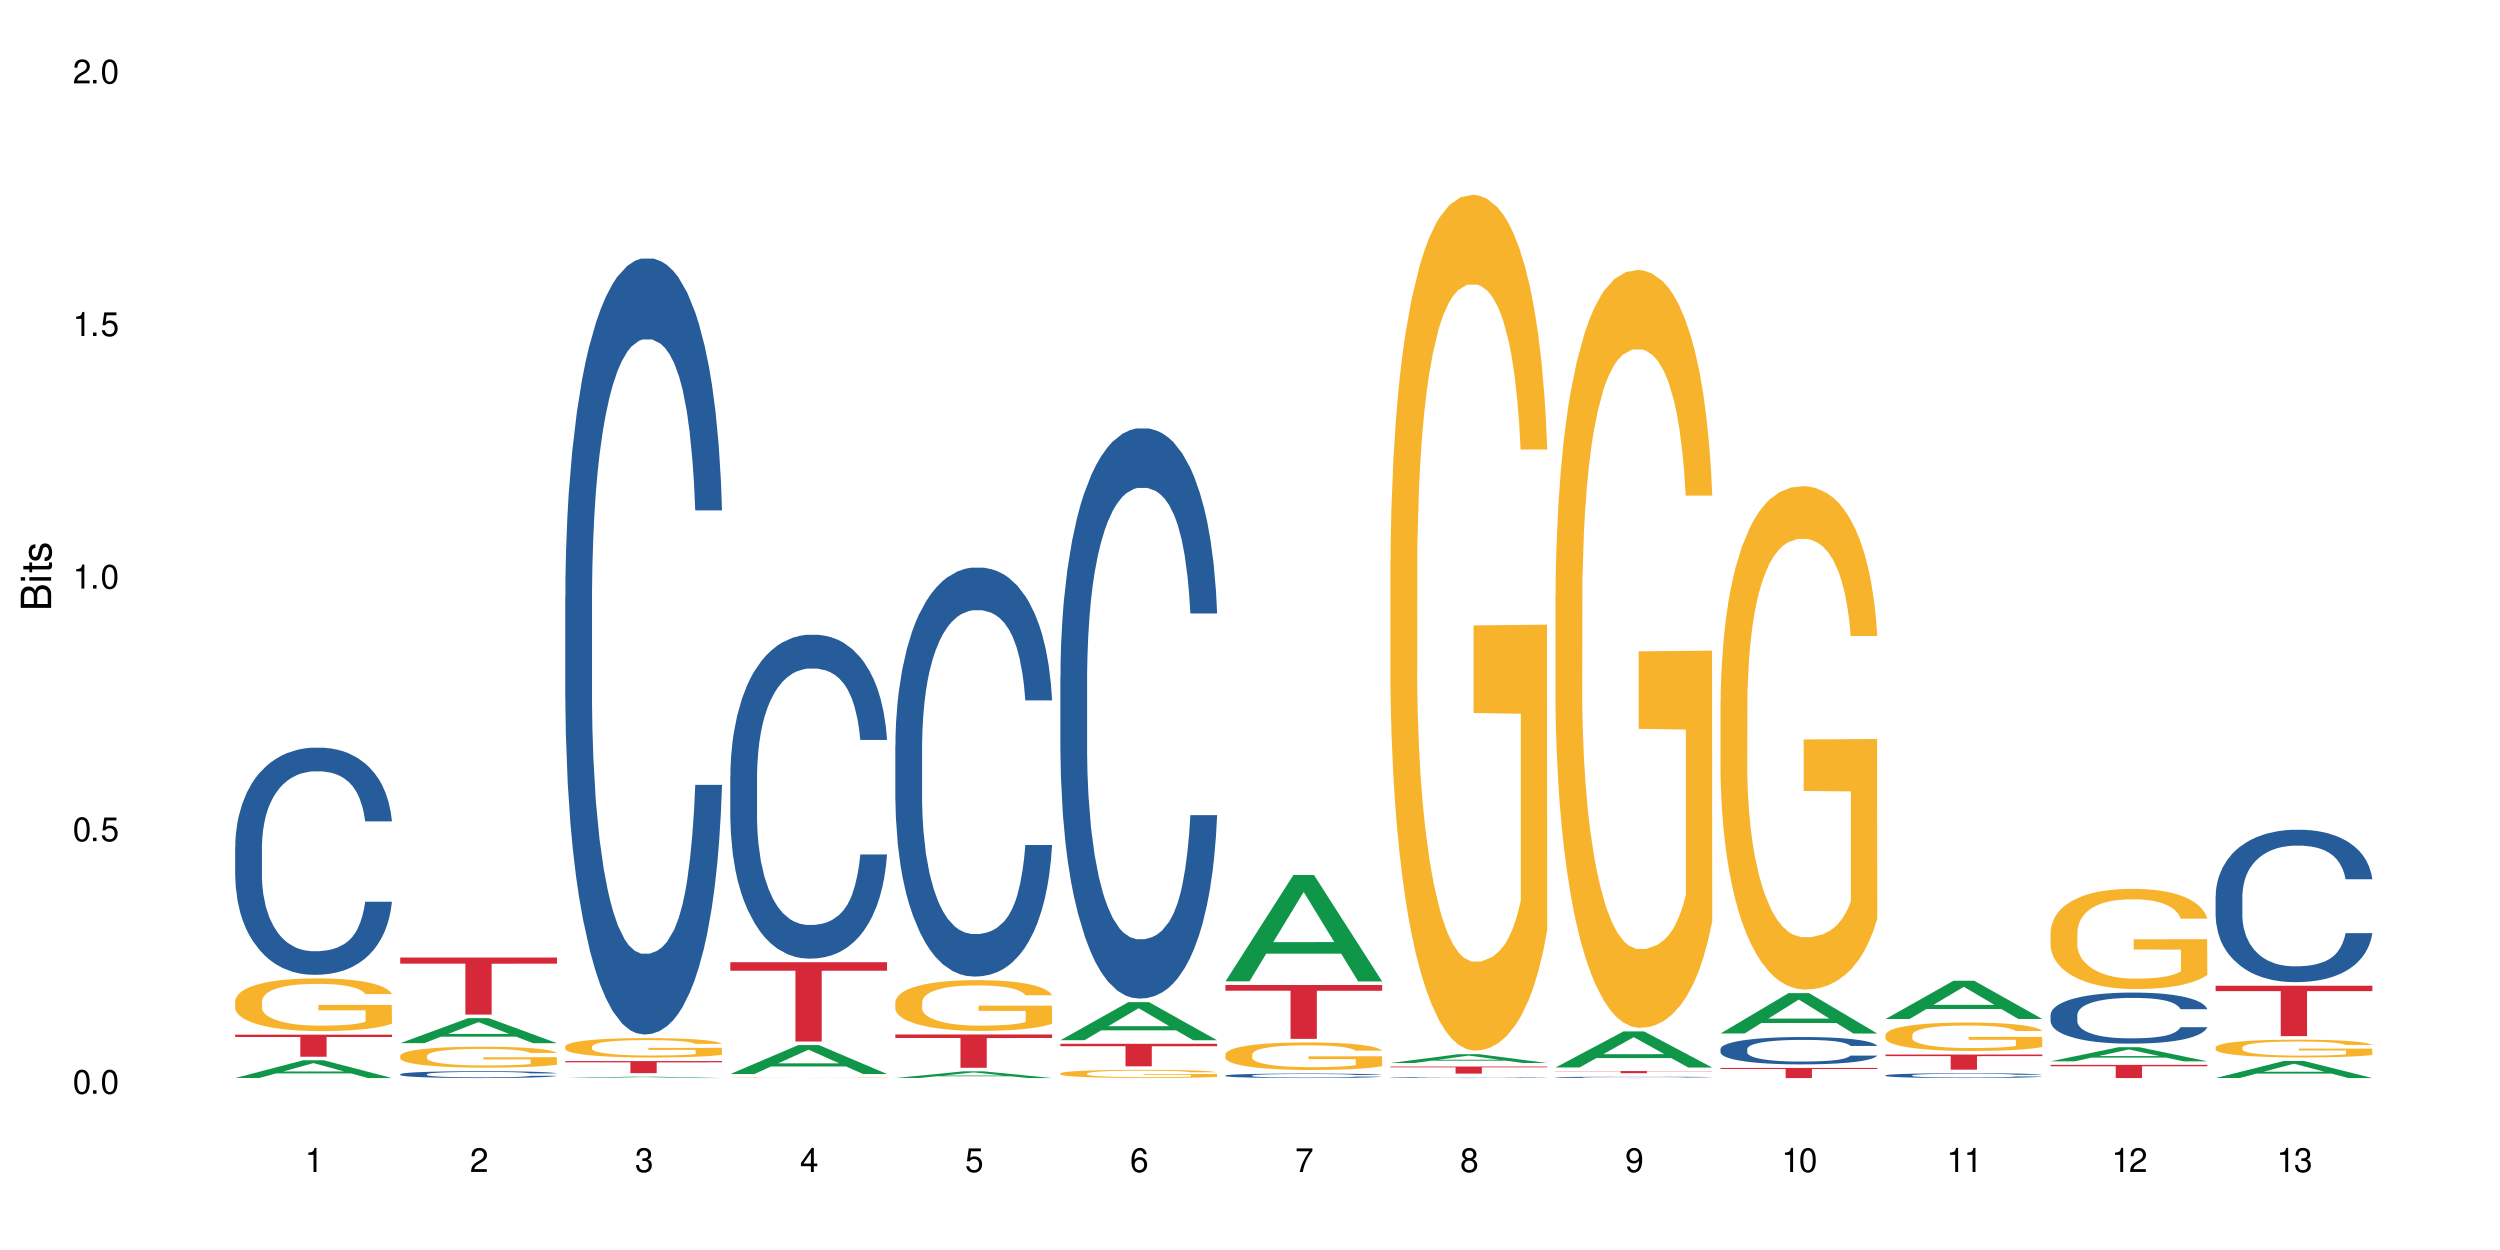 <?xml version="1.0" encoding="UTF-8"?>
<svg xmlns="http://www.w3.org/2000/svg" xmlns:xlink="http://www.w3.org/1999/xlink" width="720" height="360" viewBox="0 0 720 360">
<defs>
<g>
<g id="glyph-0-0">
</g>
<g id="glyph-0-1">
<path d="M 2.641 -6.938 C 2 -6.938 1.422 -6.656 1.078 -6.172 C 0.641 -5.562 0.406 -4.641 0.406 -3.359 C 0.406 -1.016 1.188 0.219 2.641 0.219 C 4.078 0.219 4.859 -1.016 4.859 -3.297 C 4.859 -4.641 4.656 -5.547 4.203 -6.172 C 3.844 -6.656 3.281 -6.938 2.641 -6.938 Z M 2.641 -6.188 C 3.547 -6.188 4 -5.25 4 -3.375 C 4 -1.406 3.562 -0.484 2.625 -0.484 C 1.734 -0.484 1.281 -1.438 1.281 -3.344 C 1.281 -5.25 1.734 -6.188 2.641 -6.188 Z M 2.641 -6.188 "/>
</g>
<g id="glyph-0-2">
<path d="M 1.828 -1 L 0.828 -1 L 0.828 0 L 1.828 0 Z M 1.828 -1 "/>
</g>
<g id="glyph-0-3">
<path d="M 4.562 -6.797 L 1.062 -6.797 L 0.547 -3.094 L 1.328 -3.094 C 1.719 -3.562 2.047 -3.734 2.578 -3.734 C 3.484 -3.734 4.062 -3.109 4.062 -2.094 C 4.062 -1.125 3.484 -0.531 2.578 -0.531 C 1.828 -0.531 1.375 -0.906 1.188 -1.672 L 0.328 -1.672 C 0.453 -1.109 0.547 -0.844 0.75 -0.594 C 1.125 -0.078 1.828 0.219 2.594 0.219 C 3.969 0.219 4.922 -0.781 4.922 -2.219 C 4.922 -3.562 4.031 -4.484 2.719 -4.484 C 2.25 -4.484 1.859 -4.359 1.469 -4.062 L 1.734 -5.969 L 4.562 -5.969 Z M 4.562 -6.797 "/>
</g>
<g id="glyph-0-4">
<path d="M 2.484 -4.938 L 2.484 0 L 3.328 0 L 3.328 -6.938 L 2.766 -6.938 C 2.469 -5.875 2.281 -5.734 0.984 -5.562 L 0.984 -4.938 Z M 2.484 -4.938 "/>
</g>
<g id="glyph-0-5">
<path d="M 4.859 -0.828 L 1.281 -0.828 C 1.359 -1.406 1.672 -1.781 2.5 -2.281 L 3.469 -2.828 C 4.406 -3.344 4.906 -4.062 4.906 -4.906 C 4.906 -5.484 4.672 -6.031 4.266 -6.406 C 3.859 -6.766 3.375 -6.938 2.719 -6.938 C 1.859 -6.938 1.219 -6.625 0.844 -6.031 C 0.609 -5.672 0.5 -5.234 0.484 -4.531 L 1.328 -4.531 C 1.359 -5.016 1.406 -5.281 1.531 -5.516 C 1.75 -5.938 2.188 -6.203 2.703 -6.203 C 3.469 -6.203 4.031 -5.641 4.031 -4.891 C 4.031 -4.344 3.719 -3.859 3.125 -3.516 L 2.234 -3 C 0.812 -2.172 0.406 -1.531 0.328 -0.016 L 4.859 -0.016 Z M 4.859 -0.828 "/>
</g>
<g id="glyph-0-6">
<path d="M 2.125 -3.188 L 2.578 -3.188 C 3.5 -3.188 3.984 -2.766 3.984 -1.922 C 3.984 -1.062 3.469 -0.531 2.594 -0.531 C 1.656 -0.531 1.203 -1 1.156 -2.016 L 0.312 -2.016 C 0.344 -1.453 0.438 -1.094 0.609 -0.781 C 0.953 -0.109 1.625 0.219 2.547 0.219 C 3.953 0.219 4.859 -0.625 4.859 -1.938 C 4.859 -2.828 4.516 -3.297 3.703 -3.594 C 4.344 -3.844 4.656 -4.328 4.656 -5.031 C 4.656 -6.219 3.875 -6.938 2.578 -6.938 C 1.203 -6.938 0.484 -6.172 0.453 -4.703 L 1.297 -4.703 C 1.312 -5.125 1.344 -5.359 1.453 -5.578 C 1.641 -5.969 2.062 -6.203 2.594 -6.203 C 3.344 -6.203 3.797 -5.75 3.797 -5 C 3.797 -4.516 3.609 -4.219 3.25 -4.047 C 3.016 -3.953 2.703 -3.922 2.125 -3.906 Z M 2.125 -3.188 "/>
</g>
<g id="glyph-0-7">
<path d="M 3.141 -1.672 L 3.141 0 L 3.984 0 L 3.984 -1.672 L 4.984 -1.672 L 4.984 -2.438 L 3.984 -2.438 L 3.984 -6.938 L 3.359 -6.938 L 0.266 -2.578 L 0.266 -1.672 Z M 3.141 -2.438 L 1 -2.438 L 3.141 -5.5 Z M 3.141 -2.438 "/>
</g>
<g id="glyph-0-8">
<path d="M 4.781 -5.125 C 4.609 -6.266 3.891 -6.938 2.844 -6.938 C 2.094 -6.938 1.422 -6.578 1.031 -5.953 C 0.594 -5.266 0.406 -4.422 0.406 -3.172 C 0.406 -2 0.578 -1.25 0.984 -0.641 C 1.359 -0.078 1.953 0.219 2.703 0.219 C 3.984 0.219 4.922 -0.75 4.922 -2.094 C 4.922 -3.375 4.062 -4.281 2.844 -4.281 C 2.172 -4.281 1.641 -4.031 1.281 -3.516 C 1.281 -5.234 1.828 -6.188 2.797 -6.188 C 3.391 -6.188 3.797 -5.797 3.938 -5.125 Z M 2.734 -3.531 C 3.547 -3.531 4.062 -2.953 4.062 -2.031 C 4.062 -1.156 3.484 -0.531 2.703 -0.531 C 1.922 -0.531 1.328 -1.188 1.328 -2.078 C 1.328 -2.938 1.906 -3.531 2.734 -3.531 Z M 2.734 -3.531 "/>
</g>
<g id="glyph-0-9">
<path d="M 4.984 -6.797 L 0.438 -6.797 L 0.438 -5.969 L 4.109 -5.969 C 2.5 -3.656 1.828 -2.234 1.328 0 L 2.219 0 C 2.594 -2.172 3.453 -4.047 4.984 -6.094 Z M 4.984 -6.797 "/>
</g>
<g id="glyph-0-10">
<path d="M 3.75 -3.656 C 4.469 -4.094 4.688 -4.438 4.688 -5.078 C 4.688 -6.172 3.844 -6.938 2.641 -6.938 C 1.438 -6.938 0.594 -6.172 0.594 -5.094 C 0.594 -4.438 0.812 -4.094 1.516 -3.656 C 0.734 -3.266 0.359 -2.703 0.359 -1.922 C 0.359 -0.656 1.281 0.219 2.641 0.219 C 3.984 0.219 4.922 -0.656 4.922 -1.922 C 4.922 -2.703 4.531 -3.266 3.75 -3.656 Z M 2.641 -6.188 C 3.359 -6.188 3.812 -5.75 3.812 -5.062 C 3.812 -4.406 3.344 -3.984 2.641 -3.984 C 1.922 -3.984 1.453 -4.406 1.453 -5.078 C 1.453 -5.75 1.922 -6.188 2.641 -6.188 Z M 2.641 -3.266 C 3.484 -3.266 4.062 -2.719 4.062 -1.906 C 4.062 -1.078 3.484 -0.531 2.625 -0.531 C 1.797 -0.531 1.219 -1.094 1.219 -1.906 C 1.219 -2.719 1.781 -3.266 2.641 -3.266 Z M 2.641 -3.266 "/>
</g>
<g id="glyph-0-11">
<path d="M 0.516 -1.578 C 0.672 -0.453 1.406 0.219 2.438 0.219 C 3.188 0.219 3.859 -0.141 4.266 -0.766 C 4.688 -1.453 4.891 -2.297 4.891 -3.547 C 4.891 -4.719 4.703 -5.453 4.312 -6.078 C 3.938 -6.641 3.344 -6.938 2.594 -6.938 C 1.297 -6.938 0.359 -5.969 0.359 -4.625 C 0.359 -3.344 1.234 -2.453 2.453 -2.453 C 3.094 -2.453 3.578 -2.672 4.016 -3.203 C 4 -1.484 3.469 -0.531 2.5 -0.531 C 1.906 -0.531 1.484 -0.906 1.359 -1.578 Z M 2.578 -6.203 C 3.375 -6.203 3.969 -5.531 3.969 -4.641 C 3.969 -3.797 3.391 -3.188 2.547 -3.188 C 1.734 -3.188 1.234 -3.766 1.234 -4.688 C 1.234 -5.562 1.797 -6.203 2.578 -6.203 Z M 2.578 -6.203 "/>
</g>
<g id="glyph-1-0">
</g>
<g id="glyph-1-1">
<path d="M 0 -0.953 L 0 -4.891 C 0 -5.719 -0.234 -6.344 -0.734 -6.797 C -1.188 -7.234 -1.812 -7.469 -2.5 -7.469 C -3.547 -7.469 -4.188 -7 -4.625 -5.875 C -4.984 -6.688 -5.625 -7.094 -6.531 -7.094 C -7.172 -7.094 -7.734 -6.859 -8.141 -6.391 C -8.562 -5.922 -8.75 -5.344 -8.75 -4.5 L -8.75 -0.953 Z M -4.984 -2.062 L -7.766 -2.062 L -7.766 -4.219 C -7.766 -4.844 -7.688 -5.203 -7.453 -5.5 C -7.219 -5.812 -6.859 -5.969 -6.375 -5.969 C -5.891 -5.969 -5.531 -5.812 -5.297 -5.5 C -5.062 -5.203 -4.984 -4.844 -4.984 -4.219 Z M -0.984 -2.062 L -4 -2.062 L -4 -4.781 C -4 -5.766 -3.438 -6.359 -2.484 -6.359 C -1.547 -6.359 -0.984 -5.766 -0.984 -4.781 Z M -0.984 -2.062 "/>
</g>
<g id="glyph-1-2">
<path d="M -6.281 -1.797 L -6.281 -0.797 L 0 -0.797 L 0 -1.797 Z M -8.75 -1.797 L -8.75 -0.797 L -7.484 -0.797 L -7.484 -1.797 Z M -8.75 -1.797 "/>
</g>
<g id="glyph-1-3">
<path d="M -6.281 -3.047 L -6.281 -2.016 L -8.016 -2.016 L -8.016 -1.016 L -6.281 -1.016 L -6.281 -0.172 L -5.469 -0.172 L -5.469 -1.016 L -0.719 -1.016 C -0.078 -1.016 0.281 -1.453 0.281 -2.234 C 0.281 -2.5 0.25 -2.719 0.188 -3.047 L -0.641 -3.047 C -0.609 -2.906 -0.594 -2.766 -0.594 -2.562 C -0.594 -2.141 -0.719 -2.016 -1.156 -2.016 L -5.469 -2.016 L -5.469 -3.047 Z M -6.281 -3.047 "/>
</g>
<g id="glyph-1-4">
<path d="M -4.531 -5.25 C -5.766 -5.25 -6.469 -4.422 -6.469 -2.969 C -6.469 -1.516 -5.719 -0.562 -4.547 -0.562 C -3.562 -0.562 -3.094 -1.062 -2.734 -2.562 L -2.516 -3.484 C -2.344 -4.188 -2.094 -4.469 -1.641 -4.469 C -1.047 -4.469 -0.641 -3.875 -0.641 -3 C -0.641 -2.453 -0.797 -2 -1.062 -1.75 C -1.25 -1.594 -1.422 -1.531 -1.875 -1.469 L -1.875 -0.406 C -0.422 -0.453 0.281 -1.266 0.281 -2.922 C 0.281 -4.5 -0.5 -5.516 -1.719 -5.516 C -2.656 -5.516 -3.172 -4.984 -3.469 -3.734 L -3.703 -2.766 C -3.891 -1.953 -4.156 -1.609 -4.594 -1.609 C -5.188 -1.609 -5.547 -2.125 -5.547 -2.938 C -5.547 -3.75 -5.203 -4.172 -4.531 -4.203 Z M -4.531 -5.25 "/>
</g>
</g>
</defs>
<rect x="-72" y="-36" width="864" height="432" fill="rgb(100%, 100%, 100%)" fill-opacity="1"/>
<path fill-rule="nonzero" fill="rgb(6.275%, 58.824%, 28.235%)" fill-opacity="1" d="M 67.73 310.469 L 67.777 310.465 L 87.316 305.359 L 93.25 305.359 L 112.883 310.477 L 105.984 310.477 L 101.066 309.141 L 79.5 309.141 L 74.676 310.469 L 67.73 310.469 L 81.574 308.586 L 99.086 308.582 L 90.355 306.195 L 90.258 306.191 L 90.164 306.207 L 81.527 308.582 L 81.574 308.586 Z M 67.73 310.469 "/>
<path fill-rule="nonzero" fill="rgb(14.51%, 36.078%, 60%)" fill-opacity="1" d="M 67.73 243.801 L 67.785 243.742 L 67.785 242.309 L 67.953 240.035 L 68.336 237.164 L 68.723 235.191 L 69.715 231.664 L 71.09 228.258 L 72.523 225.625 L 73.566 224.07 L 74.504 222.875 L 76.652 220.66 L 78.027 219.527 L 79.516 218.508 L 81.332 217.492 L 82.652 216.895 L 85.629 215.938 L 87.828 215.52 L 89.535 215.34 L 93.227 215.34 L 95.43 215.578 L 97.027 215.879 L 98.789 216.355 L 100.273 216.895 L 102.863 218.211 L 105.176 219.883 L 106.223 220.84 L 107.875 222.695 L 109.141 224.488 L 110.02 226.043 L 111.012 228.258 L 111.895 230.945 L 112.555 233.996 L 112.883 236.566 L 105.176 236.566 L 104.789 234.176 L 104.348 232.32 L 103.523 229.871 L 102.699 228.137 L 101.543 226.402 L 100.496 225.266 L 99.062 224.129 L 97.797 223.414 L 96.477 222.875 L 95.207 222.516 L 92.785 222.156 L 89.977 222.156 L 88.93 222.277 L 86.785 222.754 L 85.629 223.172 L 83.977 224.012 L 82.82 224.789 L 81.441 225.984 L 80.508 227 L 79.352 228.555 L 78.523 229.93 L 77.586 231.902 L 77.035 233.398 L 76.543 235.074 L 76.102 237.047 L 75.77 239.137 L 75.551 241.352 L 75.441 243.504 L 75.441 252.773 L 75.551 254.926 L 75.824 257.438 L 76.543 261.082 L 77.586 264.254 L 78.801 266.762 L 79.957 268.559 L 80.617 269.395 L 81.496 270.352 L 82.875 271.547 L 84.855 272.742 L 86.012 273.223 L 87.773 273.699 L 89.594 273.938 L 92.016 273.938 L 94.164 273.699 L 95.594 273.402 L 97.082 272.922 L 99.117 271.906 L 100.383 270.949 L 101.484 269.812 L 102.312 268.676 L 102.863 267.719 L 103.688 265.867 L 104.348 263.832 L 104.844 261.742 L 105.176 259.707 L 112.883 259.707 L 112.555 262.102 L 112.059 264.43 L 111.562 266.164 L 110.793 268.258 L 109.91 270.113 L 108.645 272.203 L 107.598 273.582 L 106.223 275.074 L 104.957 276.211 L 103.578 277.227 L 101.543 278.422 L 100.219 279.02 L 98.789 279.559 L 97.082 280.039 L 94.934 280.457 L 92.621 280.695 L 90.473 280.754 L 88.16 280.637 L 86.453 280.398 L 84.195 279.859 L 81.387 278.781 L 79.352 277.645 L 77.754 276.512 L 76.375 275.312 L 74.836 273.699 L 72.852 271.07 L 71.641 269.035 L 70.816 267.363 L 69.879 265.031 L 69.219 262.938 L 68.445 259.59 L 67.895 255.344 L 67.73 252.055 Z M 67.73 243.801 "/>
<path fill-rule="nonzero" fill="rgb(96.863%, 70.196%, 16.863%)" fill-opacity="1" d="M 67.73 288.277 L 67.785 288.266 L 67.785 287.988 L 68.008 287.363 L 68.559 286.504 L 69.273 285.797 L 70.043 285.242 L 70.539 284.953 L 71.367 284.535 L 72.082 284.23 L 73.898 283.605 L 76.211 283.023 L 77.477 282.773 L 78.91 282.539 L 80.945 282.277 L 81.883 282.18 L 84.746 281.957 L 87.996 281.82 L 91.574 281.777 L 93.227 281.789 L 95.484 281.848 L 98.566 282 L 100.328 282.137 L 101.707 282.277 L 103.137 282.457 L 104.898 282.734 L 106.551 283.066 L 107.875 283.398 L 109.195 283.816 L 110.297 284.258 L 111.234 284.742 L 112.059 285.324 L 112.555 285.812 L 112.883 286.297 L 105.23 286.297 L 104.789 285.812 L 104.293 285.438 L 103.469 284.98 L 102.641 284.648 L 101.816 284.383 L 100.273 284.023 L 98.953 283.801 L 97.301 283.605 L 95.703 283.48 L 93.887 283.398 L 92.785 283.371 L 89.867 283.371 L 87.223 283.469 L 85.684 283.578 L 84.582 283.691 L 83.039 283.898 L 82.102 284.066 L 81.551 284.176 L 79.902 284.605 L 78.801 284.992 L 78.195 285.258 L 77.422 285.672 L 76.871 286.047 L 76.266 286.602 L 75.938 287.016 L 75.496 287.961 L 75.441 290.457 L 75.605 290.98 L 75.938 291.551 L 76.375 292.051 L 77.035 292.578 L 77.699 292.98 L 78.855 293.52 L 79.844 293.879 L 80.617 294.117 L 82.102 294.488 L 82.707 294.613 L 84.141 294.863 L 85.629 295.059 L 87.445 295.223 L 88.82 295.309 L 91.023 295.375 L 93.832 295.375 L 97.137 295.293 L 99.227 295.184 L 100.66 295.07 L 101.598 294.977 L 102.754 294.824 L 103.578 294.684 L 104.348 294.531 L 105.285 294.297 L 105.285 290.98 L 91.684 290.969 L 91.684 289.414 L 112.828 289.402 L 112.883 294.824 L 111.727 295.195 L 110.297 295.559 L 108.918 295.836 L 107.488 296.07 L 105.449 296.332 L 103.797 296.5 L 101.266 296.695 L 98.953 296.82 L 96.531 296.902 L 94.383 296.945 L 91.852 296.957 L 89.594 296.93 L 87.168 296.848 L 85.242 296.734 L 83.48 296.598 L 81.719 296.418 L 79.516 296.125 L 78.082 295.891 L 76.598 295.598 L 75.109 295.254 L 73.789 294.879 L 72.906 294.586 L 72.027 294.254 L 71.09 293.84 L 70.207 293.367 L 69.547 292.938 L 68.941 292.453 L 68.5 291.996 L 68.062 291.371 L 67.84 290.871 L 67.73 290.441 Z M 67.73 288.277 "/>
<path fill-rule="nonzero" fill="rgb(83.922%, 15.686%, 22.353%)" fill-opacity="1" d="M 67.73 297.98 L 112.883 297.98 L 112.883 298.66 L 94.066 298.664 L 94.066 304.34 L 86.496 304.34 L 86.496 298.672 L 86.387 298.66 L 67.73 298.66 Z M 67.73 297.98 "/>
<path fill-rule="nonzero" fill="rgb(6.275%, 58.824%, 28.235%)" fill-opacity="1" d="M 115.262 300.426 L 115.309 300.418 L 134.848 293.227 L 140.781 293.227 L 160.414 300.434 L 153.516 300.434 L 148.598 298.551 L 127.031 298.551 L 122.207 300.426 L 115.262 300.426 L 129.105 297.773 L 146.617 297.766 L 137.887 294.402 L 137.789 294.398 L 137.691 294.418 L 129.059 297.766 L 129.105 297.773 Z M 115.262 300.426 "/>
<path fill-rule="nonzero" fill="rgb(14.51%, 36.078%, 60%)" fill-opacity="1" d="M 115.262 309.363 L 115.316 309.359 L 115.316 309.316 L 115.48 309.25 L 115.867 309.16 L 116.254 309.102 L 117.242 308.996 L 118.621 308.895 L 120.051 308.816 L 121.098 308.77 L 122.035 308.73 L 124.184 308.664 L 125.559 308.633 L 127.047 308.602 L 128.863 308.57 L 130.184 308.551 L 133.156 308.523 L 135.359 308.512 L 137.066 308.504 L 140.758 308.504 L 142.961 308.512 L 144.555 308.52 L 146.316 308.535 L 147.805 308.551 L 150.395 308.59 L 152.707 308.641 L 153.75 308.672 L 155.402 308.727 L 156.672 308.781 L 157.551 308.828 L 158.543 308.895 L 159.422 308.977 L 160.086 309.066 L 160.414 309.145 L 152.707 309.145 L 152.32 309.07 L 151.879 309.016 L 151.055 308.941 L 150.227 308.891 L 149.07 308.84 L 148.023 308.805 L 146.594 308.77 L 145.328 308.746 L 144.004 308.73 L 142.738 308.723 L 140.316 308.711 L 137.508 308.711 L 136.461 308.715 L 134.312 308.727 L 133.156 308.742 L 131.504 308.766 L 130.348 308.789 L 128.973 308.824 L 128.035 308.855 L 126.879 308.902 L 126.055 308.945 L 125.117 309.004 L 124.566 309.047 L 124.07 309.098 L 123.633 309.16 L 123.301 309.223 L 123.082 309.289 L 122.969 309.352 L 122.969 309.633 L 123.082 309.695 L 123.355 309.773 L 124.07 309.883 L 125.117 309.977 L 126.328 310.055 L 127.484 310.105 L 128.145 310.133 L 129.027 310.16 L 130.402 310.199 L 132.387 310.234 L 133.543 310.246 L 135.305 310.262 L 137.121 310.27 L 139.547 310.27 L 141.691 310.262 L 143.125 310.254 L 144.609 310.238 L 146.648 310.207 L 147.914 310.18 L 149.016 310.145 L 149.844 310.109 L 150.395 310.082 L 151.219 310.027 L 151.879 309.965 L 152.375 309.902 L 152.707 309.84 L 160.414 309.84 L 160.086 309.914 L 159.59 309.984 L 159.094 310.035 L 158.324 310.098 L 157.441 310.152 L 156.176 310.219 L 155.129 310.258 L 153.75 310.305 L 152.484 310.336 L 151.109 310.367 L 149.07 310.406 L 147.75 310.422 L 146.316 310.438 L 144.609 310.453 L 142.465 310.465 L 140.152 310.473 L 138.004 310.477 L 135.691 310.473 L 133.984 310.465 L 131.727 310.449 L 128.918 310.414 L 126.879 310.383 L 125.281 310.348 L 123.906 310.312 L 122.363 310.262 L 120.383 310.184 L 119.172 310.121 L 118.344 310.07 L 117.41 310 L 116.746 309.938 L 115.977 309.836 L 115.426 309.711 L 115.262 309.609 Z M 115.262 309.363 "/>
<path fill-rule="nonzero" fill="rgb(96.863%, 70.196%, 16.863%)" fill-opacity="1" d="M 115.262 304.035 L 115.316 304.031 L 115.316 303.922 L 115.535 303.672 L 116.086 303.332 L 116.805 303.051 L 117.574 302.832 L 118.07 302.715 L 118.895 302.551 L 119.609 302.43 L 121.43 302.18 L 123.742 301.949 L 125.008 301.852 L 126.438 301.758 L 128.477 301.652 L 129.414 301.613 L 132.277 301.523 L 135.523 301.469 L 139.105 301.453 L 140.758 301.461 L 143.016 301.48 L 146.098 301.543 L 147.859 301.598 L 149.238 301.652 L 150.668 301.723 L 152.43 301.832 L 154.082 301.965 L 155.402 302.098 L 156.727 302.262 L 157.828 302.438 L 158.762 302.633 L 159.59 302.863 L 160.086 303.055 L 160.414 303.25 L 152.762 303.25 L 152.32 303.055 L 151.824 302.906 L 151 302.727 L 150.172 302.594 L 149.348 302.488 L 147.805 302.344 L 146.484 302.258 L 144.832 302.18 L 143.234 302.129 L 141.418 302.098 L 140.316 302.086 L 137.398 302.086 L 134.754 302.125 L 133.211 302.168 L 132.109 302.215 L 130.57 302.297 L 129.633 302.363 L 129.082 302.406 L 127.43 302.578 L 126.328 302.73 L 125.723 302.836 L 124.953 303 L 124.402 303.148 L 123.797 303.371 L 123.465 303.535 L 123.023 303.91 L 122.969 304.902 L 123.137 305.109 L 123.465 305.336 L 123.906 305.535 L 124.566 305.742 L 125.227 305.902 L 126.383 306.117 L 127.375 306.262 L 128.145 306.355 L 129.633 306.504 L 130.238 306.551 L 131.672 306.652 L 133.156 306.73 L 134.973 306.793 L 136.352 306.828 L 138.555 306.855 L 141.363 306.855 L 144.668 306.824 L 146.758 306.777 L 148.191 306.734 L 149.125 306.695 L 150.281 306.637 L 151.109 306.582 L 151.879 306.52 L 152.816 306.426 L 152.816 305.109 L 139.215 305.105 L 139.215 304.488 L 160.359 304.48 L 160.414 306.637 L 159.258 306.785 L 157.828 306.926 L 156.449 307.039 L 155.02 307.129 L 152.98 307.234 L 151.328 307.301 L 148.797 307.379 L 146.484 307.43 L 144.059 307.461 L 141.914 307.477 L 139.379 307.484 L 137.121 307.473 L 134.699 307.438 L 132.773 307.395 L 131.012 307.34 L 129.246 307.27 L 127.047 307.152 L 125.613 307.059 L 124.125 306.945 L 122.641 306.805 L 121.316 306.656 L 120.438 306.543 L 119.555 306.41 L 118.621 306.246 L 117.738 306.059 L 117.078 305.887 L 116.473 305.695 L 116.031 305.512 L 115.59 305.266 L 115.371 305.066 L 115.262 304.895 Z M 115.262 304.035 "/>
<path fill-rule="nonzero" fill="rgb(83.922%, 15.686%, 22.353%)" fill-opacity="1" d="M 115.262 275.777 L 160.414 275.777 L 160.414 277.535 L 141.598 277.551 L 141.598 292.207 L 134.023 292.207 L 134.023 277.566 L 133.914 277.535 L 115.262 277.535 Z M 115.262 275.777 "/>
<path fill-rule="nonzero" fill="rgb(6.275%, 58.824%, 28.235%)" fill-opacity="1" d="M 162.793 310.473 L 162.84 310.473 L 182.379 310.078 L 188.312 310.078 L 207.945 310.477 L 201.047 310.477 L 196.125 310.371 L 174.562 310.371 L 169.738 310.473 L 162.793 310.473 L 176.637 310.328 L 194.148 310.328 L 185.418 310.145 L 185.223 310.145 L 176.59 310.328 L 176.637 310.328 Z M 162.793 310.473 "/>
<path fill-rule="nonzero" fill="rgb(14.51%, 36.078%, 60%)" fill-opacity="1" d="M 162.793 171.715 L 162.848 171.512 L 162.848 166.609 L 163.012 158.848 L 163.398 149.039 L 163.781 142.301 L 164.773 130.25 L 166.148 118.605 L 167.582 109.617 L 168.629 104.309 L 169.562 100.223 L 171.711 92.664 L 173.09 88.781 L 174.574 85.309 L 176.391 81.836 L 177.715 79.793 L 180.688 76.527 L 182.891 75.098 L 184.598 74.484 L 188.285 74.484 L 190.488 75.301 L 192.086 76.324 L 193.848 77.957 L 195.336 79.793 L 197.922 84.289 L 200.234 90.008 L 201.281 93.277 L 202.934 99.609 L 204.199 105.738 L 205.082 111.047 L 206.074 118.605 L 206.953 127.797 L 207.613 138.215 L 207.945 147 L 200.234 147 L 199.852 138.828 L 199.41 132.496 L 198.582 124.121 L 197.758 118.195 L 196.602 112.273 L 195.555 108.391 L 194.125 104.512 L 192.855 102.059 L 191.535 100.223 L 190.27 98.996 L 187.848 97.77 L 185.039 97.77 L 183.992 98.18 L 181.844 99.812 L 180.688 101.242 L 179.035 104.102 L 177.879 106.758 L 176.504 110.844 L 175.566 114.316 L 174.41 119.625 L 173.586 124.324 L 172.648 131.066 L 172.098 136.172 L 171.602 141.891 L 171.16 148.633 L 170.832 155.781 L 170.609 163.34 L 170.5 170.691 L 170.5 202.355 L 170.609 209.707 L 170.887 218.285 L 171.602 230.746 L 172.648 241.574 L 173.859 250.152 L 175.016 256.281 L 175.676 259.141 L 176.559 262.41 L 177.934 266.492 L 179.918 270.578 L 181.074 272.215 L 182.836 273.848 L 184.652 274.664 L 187.074 274.664 L 189.223 273.848 L 190.656 272.824 L 192.141 271.191 L 194.18 267.719 L 195.445 264.449 L 196.547 260.57 L 197.371 256.688 L 197.922 253.422 L 198.75 247.09 L 199.41 240.145 L 199.906 232.992 L 200.234 226.051 L 207.945 226.051 L 207.613 234.219 L 207.117 242.188 L 206.625 248.109 L 205.852 255.258 L 204.973 261.59 L 203.703 268.742 L 202.66 273.438 L 201.281 278.547 L 200.016 282.426 L 198.641 285.898 L 196.602 289.984 L 195.281 292.027 L 193.848 293.867 L 192.141 295.5 L 189.992 296.93 L 187.68 297.746 L 185.535 297.949 L 183.219 297.543 L 181.512 296.727 L 179.254 294.887 L 176.449 291.211 L 174.41 287.328 L 172.812 283.449 L 171.438 279.363 L 169.895 273.848 L 167.914 264.859 L 166.699 257.914 L 165.875 252.195 L 164.938 244.23 L 164.277 237.078 L 163.508 225.641 L 162.957 211.137 L 162.793 199.902 Z M 162.793 171.715 "/>
<path fill-rule="nonzero" fill="rgb(96.863%, 70.196%, 16.863%)" fill-opacity="1" d="M 162.793 301.367 L 162.848 301.363 L 162.848 301.262 L 163.066 301.031 L 163.617 300.715 L 164.332 300.453 L 165.105 300.25 L 165.602 300.141 L 166.426 299.988 L 167.141 299.875 L 168.957 299.648 L 171.27 299.434 L 172.539 299.34 L 173.969 299.254 L 176.008 299.156 L 176.941 299.121 L 179.805 299.039 L 183.055 298.988 L 186.633 298.973 L 188.285 298.977 L 190.543 298.996 L 193.629 299.055 L 195.391 299.105 L 196.766 299.156 L 198.199 299.223 L 199.961 299.324 L 201.613 299.449 L 202.934 299.57 L 204.254 299.723 L 205.355 299.887 L 206.293 300.066 L 207.117 300.281 L 207.613 300.461 L 207.945 300.637 L 200.289 300.637 L 199.852 300.461 L 199.355 300.32 L 198.527 300.152 L 197.703 300.031 L 196.875 299.934 L 195.336 299.801 L 194.012 299.719 L 192.363 299.648 L 190.766 299.602 L 188.949 299.57 L 187.848 299.559 L 184.926 299.559 L 182.285 299.594 L 180.742 299.637 L 179.641 299.676 L 178.098 299.754 L 177.164 299.816 L 176.613 299.855 L 174.961 300.016 L 173.859 300.156 L 173.254 300.254 L 172.484 300.406 L 171.934 300.547 L 171.328 300.75 L 170.996 300.902 L 170.555 301.25 L 170.5 302.172 L 170.664 302.363 L 170.996 302.574 L 171.438 302.758 L 172.098 302.953 L 172.758 303.102 L 173.914 303.301 L 174.906 303.434 L 175.676 303.52 L 177.164 303.656 L 177.77 303.703 L 179.199 303.797 L 180.688 303.867 L 182.504 303.93 L 183.883 303.961 L 186.082 303.984 L 188.891 303.984 L 192.195 303.953 L 194.289 303.914 L 195.719 303.871 L 196.656 303.836 L 197.812 303.781 L 198.641 303.73 L 199.41 303.672 L 200.348 303.586 L 200.348 302.363 L 186.746 302.359 L 186.746 301.789 L 207.891 301.781 L 207.945 303.781 L 206.789 303.918 L 205.355 304.051 L 203.98 304.152 L 202.547 304.238 L 200.512 304.336 L 198.859 304.398 L 196.324 304.469 L 194.012 304.516 L 191.59 304.547 L 189.441 304.562 L 186.91 304.566 L 184.652 304.559 L 182.23 304.527 L 180.301 304.484 L 178.539 304.434 L 176.777 304.367 L 174.574 304.262 L 173.145 304.172 L 171.656 304.066 L 170.172 303.938 L 168.848 303.801 L 167.969 303.695 L 167.086 303.57 L 166.148 303.418 L 165.27 303.242 L 164.609 303.086 L 164.004 302.906 L 163.562 302.738 L 163.121 302.508 L 162.902 302.324 L 162.793 302.164 Z M 162.793 301.367 "/>
<path fill-rule="nonzero" fill="rgb(83.922%, 15.686%, 22.353%)" fill-opacity="1" d="M 162.793 305.59 L 207.945 305.59 L 207.945 305.961 L 189.125 305.965 L 189.125 309.059 L 181.555 309.059 L 181.555 305.965 L 181.445 305.961 L 162.793 305.961 Z M 162.793 305.59 "/>
<path fill-rule="nonzero" fill="rgb(6.275%, 58.824%, 28.235%)" fill-opacity="1" d="M 210.32 309.312 L 210.371 309.305 L 229.906 300.977 L 235.84 300.977 L 255.477 309.32 L 248.578 309.32 L 243.656 307.141 L 222.094 307.141 L 217.27 309.312 L 210.32 309.312 L 224.168 306.242 L 241.68 306.234 L 232.945 302.34 L 232.852 302.332 L 232.754 302.355 L 224.117 306.234 L 224.168 306.242 Z M 210.32 309.312 "/>
<path fill-rule="nonzero" fill="rgb(14.51%, 36.078%, 60%)" fill-opacity="1" d="M 210.32 223.41 L 210.375 223.328 L 210.375 221.281 L 210.543 218.039 L 210.926 213.949 L 211.312 211.137 L 212.305 206.105 L 213.68 201.246 L 215.113 197.496 L 216.16 195.277 L 217.094 193.574 L 219.242 190.418 L 220.617 188.801 L 222.105 187.352 L 223.922 185.902 L 225.246 185.051 L 228.219 183.684 L 230.422 183.09 L 232.129 182.832 L 235.816 182.832 L 238.02 183.172 L 239.617 183.602 L 241.379 184.281 L 242.863 185.051 L 245.453 186.926 L 247.766 189.312 L 248.812 190.676 L 250.465 193.316 L 251.73 195.875 L 252.613 198.094 L 253.602 201.246 L 254.484 205.082 L 255.145 209.43 L 255.477 213.098 L 247.766 213.098 L 247.379 209.688 L 246.941 207.043 L 246.113 203.547 L 245.289 201.074 L 244.133 198.605 L 243.086 196.984 L 241.652 195.363 L 240.387 194.34 L 239.066 193.574 L 237.801 193.062 L 235.375 192.551 L 232.566 192.551 L 231.523 192.723 L 229.375 193.402 L 228.219 194 L 226.566 195.195 L 225.41 196.301 L 224.031 198.008 L 223.098 199.457 L 221.941 201.672 L 221.113 203.633 L 220.18 206.445 L 219.629 208.578 L 219.133 210.965 L 218.691 213.777 L 218.359 216.762 L 218.141 219.918 L 218.031 222.984 L 218.031 236.199 L 218.141 239.27 L 218.418 242.848 L 219.133 248.047 L 220.18 252.566 L 221.391 256.148 L 222.547 258.703 L 223.207 259.898 L 224.086 261.262 L 225.465 262.969 L 227.445 264.672 L 228.602 265.355 L 230.367 266.035 L 232.184 266.379 L 234.605 266.379 L 236.754 266.035 L 238.184 265.609 L 239.672 264.93 L 241.707 263.48 L 242.977 262.113 L 244.078 260.496 L 244.902 258.875 L 245.453 257.512 L 246.277 254.867 L 246.941 251.969 L 247.438 248.988 L 247.766 246.09 L 255.477 246.09 L 255.145 249.496 L 254.648 252.824 L 254.152 255.297 L 253.383 258.277 L 252.5 260.922 L 251.234 263.906 L 250.188 265.867 L 248.812 267.996 L 247.547 269.617 L 246.168 271.066 L 244.133 272.77 L 242.809 273.625 L 241.379 274.391 L 239.672 275.074 L 237.523 275.668 L 235.211 276.012 L 233.062 276.098 L 230.75 275.926 L 229.043 275.586 L 226.785 274.816 L 223.977 273.281 L 221.941 271.664 L 220.344 270.043 L 218.965 268.34 L 217.426 266.035 L 215.441 262.285 L 214.23 259.387 L 213.406 257 L 212.469 253.676 L 211.809 250.691 L 211.039 245.918 L 210.488 239.863 L 210.32 235.176 Z M 210.32 223.41 "/>
<path fill-rule="nonzero" fill="rgb(96.863%, 70.196%, 16.863%)" fill-opacity="1" d="M 210.32 310.398 L 210.375 310.398 L 210.375 310.395 L 210.598 310.391 L 211.148 310.383 L 211.863 310.379 L 212.633 310.371 L 213.129 310.371 L 213.957 310.367 L 214.672 310.363 L 216.488 310.359 L 218.801 310.352 L 220.066 310.352 L 221.5 310.348 L 223.539 310.348 L 224.473 310.344 L 242.922 310.344 L 244.297 310.348 L 245.73 310.348 L 247.492 310.352 L 249.145 310.352 L 251.785 310.359 L 252.887 310.363 L 253.824 310.367 L 254.648 310.371 L 255.145 310.379 L 255.477 310.383 L 247.82 310.383 L 247.379 310.379 L 246.887 310.375 L 246.059 310.371 L 245.234 310.367 L 244.406 310.363 L 242.863 310.363 L 241.543 310.359 L 239.891 310.359 L 238.293 310.355 L 229.816 310.355 L 228.273 310.359 L 225.629 310.359 L 224.695 310.363 L 224.145 310.363 L 222.492 310.367 L 221.391 310.371 L 220.785 310.371 L 220.012 310.375 L 219.461 310.379 L 218.855 310.383 L 218.527 310.387 L 218.086 310.395 L 218.031 310.418 L 218.195 310.422 L 218.527 310.426 L 218.965 310.434 L 219.629 310.438 L 220.289 310.441 L 221.445 310.445 L 222.438 310.449 L 223.207 310.449 L 224.695 310.453 L 225.301 310.453 L 226.73 310.457 L 228.219 310.457 L 230.035 310.461 L 241.82 310.461 L 243.25 310.457 L 245.344 310.457 L 246.168 310.453 L 247.875 310.453 L 247.875 310.422 L 234.273 310.422 L 234.273 310.41 L 255.422 310.41 L 255.477 310.457 L 254.32 310.461 L 252.887 310.461 L 251.512 310.465 L 250.078 310.469 L 246.391 310.469 L 243.855 310.473 L 236.973 310.473 L 234.441 310.477 L 232.184 310.473 L 226.07 310.473 L 224.309 310.469 L 222.105 310.469 L 220.672 310.465 L 219.188 310.461 L 217.699 310.461 L 216.379 310.457 L 215.496 310.453 L 214.617 310.449 L 213.68 310.449 L 212.801 310.441 L 212.137 310.441 L 211.531 310.434 L 211.094 310.43 L 210.652 310.426 L 210.43 310.422 L 210.32 310.418 Z M 210.32 310.398 "/>
<path fill-rule="nonzero" fill="rgb(83.922%, 15.686%, 22.353%)" fill-opacity="1" d="M 210.32 277.117 L 255.477 277.117 L 255.477 279.562 L 236.656 279.582 L 236.656 299.957 L 229.086 299.957 L 229.086 279.605 L 228.977 279.562 L 210.32 279.562 Z M 210.32 277.117 "/>
<path fill-rule="nonzero" fill="rgb(6.275%, 58.824%, 28.235%)" fill-opacity="1" d="M 257.852 310.473 L 257.898 310.473 L 277.438 308.547 L 283.371 308.547 L 303.004 310.477 L 296.105 310.477 L 291.188 309.973 L 269.621 309.973 L 264.797 310.473 L 257.852 310.473 L 271.695 309.762 L 289.207 309.762 L 280.477 308.859 L 280.379 308.859 L 280.285 308.863 L 271.648 309.762 L 271.695 309.762 Z M 257.852 310.473 "/>
<path fill-rule="nonzero" fill="rgb(14.51%, 36.078%, 60%)" fill-opacity="1" d="M 257.852 214.734 L 257.906 214.625 L 257.906 212.043 L 258.07 207.953 L 258.457 202.785 L 258.844 199.23 L 259.832 192.879 L 261.211 186.746 L 262.641 182.008 L 263.688 179.211 L 264.625 177.059 L 266.773 173.074 L 268.148 171.027 L 269.637 169.199 L 271.453 167.367 L 272.773 166.293 L 275.746 164.57 L 277.949 163.816 L 279.656 163.492 L 283.348 163.492 L 285.551 163.926 L 287.145 164.461 L 288.91 165.324 L 290.395 166.293 L 292.984 168.66 L 295.297 171.676 L 296.344 173.398 L 297.996 176.734 L 299.262 179.965 L 300.141 182.762 L 301.133 186.746 L 302.016 191.59 L 302.676 197.078 L 303.004 201.707 L 295.297 201.707 L 294.91 197.402 L 294.469 194.066 L 293.645 189.652 L 292.816 186.531 L 291.66 183.406 L 290.617 181.363 L 289.184 179.316 L 287.918 178.027 L 286.598 177.059 L 285.328 176.41 L 282.906 175.766 L 280.098 175.766 L 279.051 175.98 L 276.902 176.84 L 275.746 177.594 L 274.098 179.102 L 272.941 180.5 L 271.562 182.656 L 270.625 184.484 L 269.469 187.285 L 268.645 189.758 L 267.707 193.312 L 267.156 196.004 L 266.66 199.016 L 266.223 202.57 L 265.891 206.336 L 265.672 210.32 L 265.562 214.195 L 265.562 230.879 L 265.672 234.754 L 265.945 239.277 L 266.66 245.844 L 267.707 251.547 L 268.918 256.07 L 270.074 259.297 L 270.738 260.805 L 271.617 262.527 L 272.996 264.68 L 274.977 266.832 L 276.133 267.695 L 277.895 268.555 L 279.711 268.984 L 282.137 268.984 L 284.281 268.555 L 285.715 268.016 L 287.203 267.156 L 289.238 265.328 L 290.504 263.605 L 291.605 261.559 L 292.434 259.512 L 292.984 257.793 L 293.809 254.453 L 294.469 250.793 L 294.965 247.027 L 295.297 243.367 L 303.004 243.367 L 302.676 247.672 L 302.18 251.871 L 301.684 254.992 L 300.914 258.762 L 300.031 262.098 L 298.766 265.863 L 297.719 268.34 L 296.344 271.031 L 295.074 273.078 L 293.699 274.906 L 291.66 277.059 L 290.34 278.137 L 288.91 279.105 L 287.203 279.965 L 285.055 280.719 L 282.742 281.148 L 280.594 281.258 L 278.281 281.043 L 276.574 280.613 L 274.316 279.645 L 271.508 277.707 L 269.469 275.66 L 267.875 273.613 L 266.496 271.461 L 264.953 268.555 L 262.973 263.82 L 261.762 260.16 L 260.934 257.145 L 260 252.945 L 259.34 249.18 L 258.566 243.152 L 258.016 235.508 L 257.852 229.59 Z M 257.852 214.734 "/>
<path fill-rule="nonzero" fill="rgb(96.863%, 70.196%, 16.863%)" fill-opacity="1" d="M 257.852 288.543 L 257.906 288.527 L 257.906 288.262 L 258.125 287.66 L 258.676 286.832 L 259.395 286.152 L 260.164 285.617 L 260.66 285.336 L 261.484 284.938 L 262.203 284.645 L 264.02 284.043 L 266.332 283.48 L 267.598 283.242 L 269.031 283.016 L 271.066 282.762 L 272.004 282.668 L 274.867 282.453 L 278.117 282.32 L 281.695 282.281 L 283.348 282.293 L 285.605 282.348 L 288.688 282.492 L 290.449 282.625 L 291.828 282.762 L 293.258 282.934 L 295.02 283.199 L 296.672 283.52 L 297.996 283.84 L 299.316 284.242 L 300.418 284.668 L 301.352 285.137 L 302.18 285.699 L 302.676 286.164 L 303.004 286.633 L 295.352 286.633 L 294.91 286.164 L 294.414 285.805 L 293.59 285.363 L 292.762 285.043 L 291.938 284.789 L 290.395 284.441 L 289.074 284.23 L 287.422 284.043 L 285.824 283.922 L 284.008 283.84 L 282.906 283.816 L 279.988 283.816 L 277.344 283.91 L 275.805 284.016 L 274.703 284.121 L 273.16 284.32 L 272.223 284.48 L 271.672 284.59 L 270.02 285.004 L 268.918 285.375 L 268.312 285.629 L 267.543 286.031 L 266.992 286.391 L 266.387 286.926 L 266.055 287.328 L 265.617 288.234 L 265.562 290.637 L 265.727 291.145 L 266.055 291.691 L 266.496 292.172 L 267.156 292.68 L 267.82 293.066 L 268.977 293.59 L 269.965 293.934 L 270.738 294.164 L 272.223 294.523 L 272.828 294.645 L 274.262 294.883 L 275.746 295.07 L 277.566 295.23 L 278.941 295.309 L 281.145 295.379 L 283.953 295.379 L 287.258 295.297 L 289.348 295.191 L 290.781 295.082 L 291.719 294.988 L 292.875 294.844 L 293.699 294.711 L 294.469 294.562 L 295.406 294.336 L 295.406 291.145 L 281.805 291.133 L 281.805 289.637 L 302.949 289.621 L 303.004 294.844 L 301.848 295.203 L 300.418 295.551 L 299.039 295.816 L 297.609 296.043 L 295.57 296.297 L 293.918 296.457 L 291.387 296.645 L 289.074 296.766 L 286.652 296.848 L 284.504 296.887 L 281.969 296.898 L 279.711 296.871 L 277.289 296.793 L 275.363 296.684 L 273.602 296.551 L 271.84 296.379 L 269.637 296.098 L 268.203 295.871 L 266.719 295.59 L 265.23 295.258 L 263.91 294.895 L 263.027 294.617 L 262.148 294.297 L 261.211 293.895 L 260.328 293.441 L 259.668 293.027 L 259.062 292.559 L 258.621 292.121 L 258.184 291.52 L 257.961 291.039 L 257.852 290.625 Z M 257.852 288.543 "/>
<path fill-rule="nonzero" fill="rgb(83.922%, 15.686%, 22.353%)" fill-opacity="1" d="M 257.852 297.922 L 303.004 297.922 L 303.004 298.949 L 284.188 298.957 L 284.188 307.523 L 276.617 307.523 L 276.617 298.965 L 276.504 298.949 L 257.852 298.949 Z M 257.852 297.922 "/>
<path fill-rule="nonzero" fill="rgb(6.275%, 58.824%, 28.235%)" fill-opacity="1" d="M 305.383 299.586 L 305.43 299.578 L 324.969 288.617 L 330.902 288.617 L 350.535 299.598 L 343.637 299.598 L 338.715 296.73 L 317.152 296.73 L 312.328 299.586 L 305.383 299.586 L 319.227 295.547 L 336.738 295.535 L 328.008 290.41 L 327.91 290.402 L 327.812 290.434 L 319.18 295.535 L 319.227 295.547 Z M 305.383 299.586 "/>
<path fill-rule="nonzero" fill="rgb(14.51%, 36.078%, 60%)" fill-opacity="1" d="M 305.383 194.844 L 305.438 194.695 L 305.438 191.094 L 305.602 185.391 L 305.988 178.184 L 306.371 173.23 L 307.363 164.379 L 308.742 155.82 L 310.172 149.219 L 311.219 145.316 L 312.156 142.316 L 314.301 136.762 L 315.68 133.91 L 317.164 131.359 L 318.984 128.809 L 320.305 127.305 L 323.277 124.906 L 325.48 123.855 L 327.188 123.402 L 330.879 123.402 L 333.078 124.004 L 334.676 124.754 L 336.438 125.957 L 337.926 127.305 L 340.512 130.609 L 342.828 134.809 L 343.871 137.211 L 345.523 141.863 L 346.789 146.367 L 347.672 150.27 L 348.664 155.82 L 349.543 162.574 L 350.203 170.23 L 350.535 176.684 L 342.828 176.684 L 342.441 170.68 L 342 166.027 L 341.176 159.875 L 340.348 155.523 L 339.191 151.168 L 338.145 148.316 L 336.715 145.465 L 335.449 143.664 L 334.125 142.316 L 332.859 141.414 L 330.438 140.516 L 327.629 140.516 L 326.582 140.812 L 324.434 142.016 L 323.277 143.066 L 321.625 145.168 L 320.469 147.117 L 319.094 150.117 L 318.156 152.672 L 317 156.574 L 316.176 160.023 L 315.238 164.977 L 314.688 168.73 L 314.191 172.934 L 313.75 177.883 L 313.422 183.137 L 313.199 188.691 L 313.09 194.094 L 313.09 217.355 L 313.199 222.758 L 313.477 229.062 L 314.191 238.219 L 315.238 246.172 L 316.449 252.477 L 317.605 256.98 L 318.266 259.082 L 319.148 261.48 L 320.523 264.484 L 322.508 267.484 L 323.664 268.684 L 325.426 269.887 L 327.242 270.488 L 329.664 270.488 L 331.812 269.887 L 333.246 269.137 L 334.73 267.934 L 336.77 265.383 L 338.035 262.98 L 339.137 260.129 L 339.961 257.277 L 340.512 254.879 L 341.34 250.227 L 342 245.121 L 342.496 239.871 L 342.828 234.766 L 350.535 234.766 L 350.203 240.77 L 349.711 246.625 L 349.215 250.977 L 348.441 256.227 L 347.562 260.883 L 346.297 266.133 L 345.25 269.586 L 343.871 273.34 L 342.605 276.191 L 341.23 278.742 L 339.191 281.742 L 337.871 283.242 L 336.438 284.594 L 334.73 285.797 L 332.586 286.844 L 330.27 287.445 L 328.125 287.598 L 325.812 287.297 L 324.105 286.695 L 321.848 285.344 L 319.039 282.645 L 317 279.793 L 315.402 276.941 L 314.027 273.938 L 312.484 269.887 L 310.504 263.281 L 309.293 258.18 L 308.465 253.977 L 307.531 248.125 L 306.867 242.871 L 306.098 234.465 L 305.547 223.809 L 305.383 215.555 Z M 305.383 194.844 "/>
<path fill-rule="nonzero" fill="rgb(96.863%, 70.196%, 16.863%)" fill-opacity="1" d="M 305.383 309.129 L 305.438 309.125 L 305.438 309.082 L 305.656 308.988 L 306.207 308.855 L 306.922 308.746 L 307.695 308.66 L 308.191 308.613 L 309.016 308.547 L 309.73 308.5 L 311.551 308.406 L 313.863 308.312 L 315.129 308.277 L 316.559 308.238 L 318.598 308.199 L 319.535 308.184 L 322.398 308.148 L 325.645 308.129 L 329.227 308.121 L 330.879 308.121 L 333.137 308.133 L 336.219 308.156 L 337.98 308.176 L 339.355 308.199 L 340.789 308.227 L 342.551 308.27 L 344.203 308.32 L 345.523 308.371 L 346.848 308.438 L 347.949 308.504 L 348.883 308.582 L 349.711 308.672 L 350.203 308.746 L 350.535 308.82 L 342.883 308.82 L 342.441 308.746 L 341.945 308.688 L 341.121 308.617 L 340.293 308.566 L 339.469 308.523 L 337.926 308.469 L 336.605 308.434 L 334.953 308.406 L 333.355 308.387 L 331.539 308.371 L 330.438 308.367 L 327.52 308.367 L 324.875 308.383 L 323.332 308.398 L 322.23 308.418 L 320.691 308.449 L 319.754 308.477 L 319.203 308.492 L 317.551 308.559 L 316.449 308.621 L 315.844 308.66 L 315.074 308.727 L 314.523 308.781 L 313.918 308.867 L 313.586 308.934 L 313.145 309.078 L 313.09 309.465 L 313.258 309.547 L 313.586 309.637 L 314.027 309.715 L 314.688 309.797 L 315.348 309.859 L 316.504 309.941 L 317.496 309.996 L 318.266 310.035 L 319.754 310.094 L 320.359 310.113 L 321.793 310.148 L 323.277 310.18 L 325.094 310.207 L 326.473 310.219 L 328.676 310.23 L 331.484 310.23 L 334.785 310.215 L 336.879 310.199 L 338.312 310.184 L 339.246 310.168 L 340.402 310.145 L 341.23 310.121 L 342 310.098 L 342.938 310.062 L 342.938 309.547 L 329.336 309.547 L 329.336 309.305 L 350.48 309.305 L 350.535 310.145 L 349.379 310.203 L 347.949 310.258 L 346.57 310.301 L 345.141 310.336 L 343.102 310.379 L 341.449 310.402 L 338.918 310.434 L 336.605 310.453 L 334.18 310.465 L 332.035 310.473 L 329.5 310.477 L 327.242 310.469 L 324.82 310.457 L 322.895 310.441 L 321.129 310.418 L 319.367 310.391 L 317.164 310.348 L 315.734 310.309 L 314.246 310.266 L 312.762 310.211 L 311.438 310.152 L 310.559 310.105 L 309.676 310.055 L 308.742 309.992 L 307.859 309.918 L 307.199 309.852 L 306.594 309.777 L 306.152 309.707 L 305.711 309.609 L 305.492 309.531 L 305.383 309.465 Z M 305.383 309.129 "/>
<path fill-rule="nonzero" fill="rgb(83.922%, 15.686%, 22.353%)" fill-opacity="1" d="M 305.383 300.621 L 350.535 300.621 L 350.535 301.312 L 331.719 301.32 L 331.719 307.098 L 324.145 307.098 L 324.145 301.324 L 324.035 301.312 L 305.383 301.312 Z M 305.383 300.621 "/>
<path fill-rule="nonzero" fill="rgb(6.275%, 58.824%, 28.235%)" fill-opacity="1" d="M 352.91 282.629 L 352.961 282.598 L 372.496 252.004 L 378.43 252.004 L 398.066 282.656 L 391.168 282.656 L 386.246 274.656 L 364.684 274.656 L 359.859 282.629 L 352.91 282.629 L 366.758 271.344 L 384.27 271.316 L 375.535 257.012 L 375.441 256.984 L 375.344 257.07 L 366.707 271.316 L 366.758 271.344 Z M 352.91 282.629 "/>
<path fill-rule="nonzero" fill="rgb(14.51%, 36.078%, 60%)" fill-opacity="1" d="M 352.91 309.746 L 352.969 309.742 L 352.969 309.715 L 353.133 309.672 L 353.52 309.613 L 353.902 309.574 L 354.895 309.504 L 356.27 309.438 L 357.703 309.387 L 358.75 309.355 L 359.684 309.332 L 361.832 309.289 L 363.211 309.266 L 364.695 309.246 L 366.512 309.227 L 367.836 309.215 L 370.809 309.195 L 373.012 309.188 L 374.719 309.184 L 378.406 309.184 L 380.609 309.188 L 382.207 309.195 L 383.969 309.203 L 385.457 309.215 L 388.043 309.238 L 390.355 309.273 L 391.402 309.293 L 393.055 309.328 L 394.32 309.363 L 395.203 309.395 L 396.195 309.438 L 397.074 309.492 L 397.734 309.551 L 398.066 309.602 L 390.355 309.602 L 389.973 309.555 L 389.531 309.52 L 388.703 309.469 L 387.879 309.438 L 386.723 309.402 L 385.676 309.379 L 384.246 309.355 L 382.977 309.344 L 381.656 309.332 L 380.391 309.324 L 377.965 309.316 L 375.16 309.316 L 374.113 309.32 L 371.965 309.328 L 370.809 309.336 L 369.156 309.355 L 368 309.371 L 366.625 309.395 L 365.688 309.414 L 364.531 309.445 L 363.703 309.473 L 362.77 309.512 L 362.219 309.539 L 361.723 309.574 L 361.281 309.613 L 360.953 309.652 L 360.73 309.695 L 360.621 309.738 L 360.621 309.922 L 360.73 309.965 L 361.008 310.016 L 361.723 310.086 L 362.77 310.148 L 363.98 310.199 L 365.137 310.234 L 365.797 310.25 L 366.68 310.27 L 368.055 310.293 L 370.039 310.316 L 371.195 310.324 L 372.957 310.336 L 374.773 310.34 L 377.195 310.34 L 379.344 310.336 L 380.773 310.328 L 382.262 310.32 L 384.301 310.301 L 385.566 310.281 L 386.668 310.258 L 387.492 310.234 L 388.043 310.219 L 388.871 310.18 L 389.531 310.141 L 390.027 310.098 L 390.355 310.059 L 398.066 310.059 L 397.734 310.105 L 397.238 310.152 L 396.742 310.188 L 395.973 310.227 L 395.094 310.266 L 393.824 310.305 L 392.781 310.332 L 391.402 310.363 L 390.137 310.387 L 388.758 310.406 L 386.723 310.43 L 385.402 310.441 L 383.969 310.449 L 382.262 310.461 L 380.113 310.469 L 377.801 310.473 L 375.652 310.477 L 373.34 310.473 L 371.633 310.469 L 369.375 310.457 L 366.566 310.438 L 364.531 310.414 L 362.934 310.391 L 361.559 310.367 L 360.016 310.336 L 358.031 310.285 L 356.82 310.242 L 355.996 310.211 L 355.059 310.164 L 354.398 310.121 L 353.629 310.059 L 353.078 309.973 L 352.91 309.906 Z M 352.91 309.746 "/>
<path fill-rule="nonzero" fill="rgb(96.863%, 70.196%, 16.863%)" fill-opacity="1" d="M 352.91 303.625 L 352.969 303.617 L 352.969 303.473 L 353.188 303.148 L 353.738 302.699 L 354.453 302.328 L 355.227 302.039 L 355.719 301.887 L 356.547 301.668 L 357.262 301.508 L 359.078 301.184 L 361.391 300.879 L 362.66 300.75 L 364.09 300.625 L 366.129 300.488 L 367.062 300.438 L 369.926 300.32 L 373.176 300.25 L 376.754 300.227 L 378.406 300.234 L 380.664 300.262 L 383.75 300.344 L 385.512 300.414 L 386.887 300.488 L 388.32 300.582 L 390.082 300.727 L 391.734 300.898 L 393.055 301.074 L 394.375 301.293 L 395.477 301.523 L 396.414 301.777 L 397.238 302.082 L 397.734 302.336 L 398.066 302.59 L 390.41 302.59 L 389.973 302.336 L 389.477 302.141 L 388.648 301.902 L 387.824 301.727 L 386.996 301.59 L 385.457 301.402 L 384.133 301.285 L 382.48 301.184 L 380.887 301.117 L 379.066 301.074 L 377.965 301.059 L 375.047 301.059 L 372.406 301.109 L 370.863 301.168 L 369.762 301.227 L 368.219 301.336 L 367.285 301.422 L 366.734 301.48 L 365.082 301.703 L 363.98 301.906 L 363.375 302.047 L 362.602 302.262 L 362.055 302.457 L 361.445 302.75 L 361.117 302.965 L 360.676 303.457 L 360.621 304.762 L 360.785 305.039 L 361.117 305.336 L 361.559 305.598 L 362.219 305.871 L 362.879 306.082 L 364.035 306.363 L 365.027 306.551 L 365.797 306.676 L 367.285 306.871 L 367.891 306.938 L 369.32 307.066 L 370.809 307.168 L 372.625 307.254 L 374.004 307.301 L 376.203 307.336 L 379.012 307.336 L 382.316 307.293 L 384.41 307.234 L 385.84 307.176 L 386.777 307.125 L 387.934 307.047 L 388.758 306.973 L 389.531 306.895 L 390.465 306.77 L 390.465 305.039 L 376.867 305.031 L 376.867 304.219 L 398.012 304.211 L 398.066 307.047 L 396.91 307.242 L 395.477 307.43 L 394.102 307.574 L 392.668 307.699 L 390.633 307.836 L 388.98 307.922 L 386.445 308.023 L 384.133 308.09 L 381.711 308.133 L 379.562 308.152 L 377.031 308.16 L 374.773 308.148 L 372.352 308.102 L 370.422 308.047 L 368.66 307.973 L 366.898 307.879 L 364.695 307.727 L 363.266 307.602 L 361.777 307.453 L 360.289 307.27 L 358.969 307.074 L 358.09 306.922 L 357.207 306.75 L 356.27 306.531 L 355.391 306.285 L 354.73 306.059 L 354.125 305.805 L 353.684 305.566 L 353.242 305.242 L 353.023 304.98 L 352.91 304.754 Z M 352.91 303.625 "/>
<path fill-rule="nonzero" fill="rgb(83.922%, 15.686%, 22.353%)" fill-opacity="1" d="M 352.91 283.676 L 398.066 283.676 L 398.066 285.34 L 379.246 285.355 L 379.246 299.203 L 371.676 299.203 L 371.676 285.367 L 371.566 285.34 L 352.91 285.34 Z M 352.91 283.676 "/>
<path fill-rule="nonzero" fill="rgb(6.275%, 58.824%, 28.235%)" fill-opacity="1" d="M 400.441 306.145 L 400.492 306.141 L 420.027 303.602 L 425.961 303.602 L 445.598 306.145 L 438.699 306.145 L 433.777 305.48 L 412.215 305.48 L 407.391 306.145 L 400.441 306.145 L 414.289 305.207 L 431.801 305.203 L 423.066 304.02 L 422.973 304.016 L 422.875 304.023 L 414.238 305.203 L 414.289 305.207 Z M 400.441 306.145 "/>
<path fill-rule="nonzero" fill="rgb(14.51%, 36.078%, 60%)" fill-opacity="1" d="M 400.441 310.332 L 400.496 310.332 L 400.496 310.328 L 400.664 310.316 L 401.047 310.309 L 401.434 310.301 L 402.426 310.285 L 403.801 310.273 L 405.234 310.262 L 406.277 310.258 L 407.215 310.254 L 409.363 310.242 L 410.738 310.238 L 412.227 310.234 L 414.043 310.23 L 415.363 310.23 L 418.34 310.227 L 420.539 310.223 L 428.141 310.223 L 429.738 310.227 L 431.5 310.227 L 432.984 310.23 L 435.574 310.234 L 437.887 310.242 L 438.934 310.246 L 440.586 310.25 L 441.852 310.258 L 442.73 310.266 L 443.723 310.273 L 444.605 310.281 L 445.266 310.293 L 445.598 310.305 L 437.887 310.305 L 437.5 310.297 L 437.062 310.289 L 436.234 310.277 L 435.41 310.273 L 434.254 310.266 L 433.207 310.262 L 431.773 310.258 L 430.508 310.254 L 429.188 310.254 L 427.918 310.25 L 419.496 310.25 L 418.34 310.254 L 416.688 310.258 L 415.531 310.258 L 414.152 310.266 L 413.219 310.27 L 412.062 310.273 L 411.234 310.277 L 410.301 310.285 L 409.75 310.293 L 409.254 310.301 L 408.812 310.305 L 408.48 310.316 L 408.262 310.324 L 408.152 310.332 L 408.152 310.367 L 408.262 310.375 L 408.535 310.387 L 409.254 310.398 L 410.301 310.41 L 411.512 310.422 L 412.668 310.43 L 413.328 310.43 L 414.207 310.434 L 415.586 310.438 L 417.566 310.445 L 418.723 310.445 L 420.484 310.449 L 426.875 310.449 L 428.305 310.445 L 429.793 310.445 L 431.828 310.441 L 433.098 310.438 L 434.195 310.434 L 435.023 310.43 L 435.574 310.426 L 436.398 310.418 L 437.062 310.41 L 437.555 310.402 L 437.887 310.395 L 445.598 310.395 L 445.266 310.402 L 444.273 310.418 L 443.504 310.426 L 442.621 310.434 L 441.355 310.441 L 440.309 310.445 L 438.934 310.453 L 437.668 310.457 L 436.289 310.461 L 434.254 310.465 L 432.93 310.469 L 431.5 310.469 L 429.793 310.473 L 425.332 310.473 L 423.184 310.477 L 420.871 310.473 L 416.906 310.473 L 414.098 310.469 L 412.062 310.461 L 410.465 310.457 L 409.086 310.453 L 407.547 310.449 L 405.562 310.438 L 404.352 310.43 L 403.527 310.422 L 402.59 310.414 L 401.93 310.406 L 401.156 310.395 L 400.605 310.375 L 400.441 310.363 Z M 400.441 310.332 "/>
<path fill-rule="nonzero" fill="rgb(96.863%, 70.196%, 16.863%)" fill-opacity="1" d="M 400.441 161.664 L 400.496 161.438 L 400.496 156.938 L 400.719 146.805 L 401.27 132.848 L 401.984 121.367 L 402.754 112.363 L 403.25 107.637 L 404.078 100.883 L 404.793 95.93 L 406.609 85.801 L 408.922 76.348 L 410.188 72.297 L 411.621 68.469 L 413.656 64.191 L 414.594 62.617 L 417.457 59.016 L 420.707 56.762 L 424.285 56.086 L 425.938 56.312 L 428.195 57.215 L 431.277 59.688 L 433.039 61.941 L 434.418 64.191 L 435.848 67.117 L 437.609 71.621 L 439.262 77.023 L 440.586 82.426 L 441.906 89.18 L 443.008 96.383 L 443.945 104.262 L 444.77 113.715 L 445.266 121.594 L 445.598 129.473 L 437.941 129.473 L 437.5 121.594 L 437.004 115.516 L 436.18 108.086 L 435.355 102.684 L 434.527 98.406 L 432.984 92.555 L 431.664 88.953 L 430.012 85.801 L 428.414 83.777 L 426.598 82.426 L 425.496 81.977 L 422.578 81.977 L 419.934 83.551 L 418.395 85.352 L 417.293 87.152 L 415.75 90.527 L 414.812 93.23 L 414.262 95.031 L 412.613 102.008 L 411.512 108.312 L 410.906 112.59 L 410.133 119.344 L 409.582 125.422 L 408.977 134.426 L 408.648 141.18 L 408.207 156.484 L 408.152 197.004 L 408.316 205.559 L 408.648 214.789 L 409.086 222.891 L 409.75 231.445 L 410.41 237.977 L 411.566 246.754 L 412.555 252.605 L 413.328 256.434 L 414.812 262.512 L 415.422 264.539 L 416.852 268.59 L 418.34 271.742 L 420.156 274.441 L 421.531 275.793 L 423.734 276.918 L 426.543 276.918 L 429.848 275.566 L 431.941 273.766 L 433.371 271.965 L 434.309 270.391 L 435.465 267.914 L 436.289 265.664 L 437.062 263.188 L 437.996 259.359 L 437.996 205.559 L 424.395 205.336 L 424.395 180.121 L 445.539 179.898 L 445.598 267.914 L 444.438 273.992 L 443.008 279.844 L 441.633 284.348 L 440.199 288.172 L 438.16 292.449 L 436.512 295.152 L 433.977 298.305 L 431.664 300.328 L 429.242 301.68 L 427.094 302.355 L 424.562 302.582 L 422.305 302.129 L 419.879 300.781 L 417.953 298.98 L 416.191 296.727 L 414.43 293.801 L 412.227 289.074 L 410.793 285.246 L 409.309 280.52 L 407.82 274.891 L 406.5 268.816 L 405.617 264.086 L 404.738 258.684 L 403.801 251.93 L 402.922 244.277 L 402.258 237.301 L 401.652 229.422 L 401.215 221.992 L 400.773 211.863 L 400.551 203.758 L 400.441 196.781 Z M 400.441 161.664 "/>
<path fill-rule="nonzero" fill="rgb(83.922%, 15.686%, 22.353%)" fill-opacity="1" d="M 400.441 307.168 L 445.598 307.168 L 445.598 307.387 L 426.777 307.387 L 426.777 309.203 L 419.207 309.203 L 419.207 307.391 L 419.098 307.387 L 400.441 307.387 Z M 400.441 307.168 "/>
<path fill-rule="nonzero" fill="rgb(6.275%, 58.824%, 28.235%)" fill-opacity="1" d="M 447.973 307.434 L 448.02 307.426 L 467.559 297.047 L 473.492 297.047 L 493.125 307.445 L 486.227 307.445 L 481.309 304.73 L 459.742 304.73 L 454.918 307.434 L 447.973 307.434 L 461.816 303.609 L 479.328 303.598 L 470.598 298.746 L 470.5 298.734 L 470.406 298.766 L 461.77 303.598 L 461.816 303.609 Z M 447.973 307.434 "/>
<path fill-rule="nonzero" fill="rgb(14.51%, 36.078%, 60%)" fill-opacity="1" d="M 447.973 310.262 L 448.027 310.262 L 448.027 310.254 L 448.191 310.238 L 448.578 310.223 L 448.965 310.211 L 449.953 310.191 L 451.332 310.172 L 452.762 310.156 L 453.809 310.148 L 454.746 310.141 L 456.895 310.129 L 458.27 310.121 L 459.758 310.117 L 461.574 310.109 L 462.895 310.105 L 465.867 310.102 L 468.07 310.098 L 475.672 310.098 L 477.266 310.102 L 479.027 310.105 L 480.516 310.105 L 483.105 310.113 L 485.418 310.125 L 486.465 310.129 L 488.113 310.141 L 489.383 310.152 L 490.262 310.16 L 491.254 310.172 L 492.137 310.188 L 492.797 310.207 L 493.125 310.219 L 485.418 310.219 L 485.031 310.207 L 484.59 310.195 L 483.766 310.184 L 482.938 310.172 L 481.781 310.16 L 480.734 310.156 L 479.305 310.148 L 478.039 310.145 L 476.715 310.141 L 475.449 310.141 L 473.027 310.137 L 469.172 310.137 L 467.023 310.141 L 465.867 310.145 L 464.215 310.148 L 463.059 310.152 L 461.684 310.16 L 460.746 310.164 L 459.59 310.176 L 458.766 310.184 L 457.828 310.195 L 457.277 310.203 L 456.781 310.211 L 456.344 310.223 L 456.012 310.234 L 455.793 310.246 L 455.68 310.262 L 455.68 310.312 L 455.793 310.324 L 456.066 310.34 L 456.781 310.363 L 457.828 310.379 L 459.039 310.395 L 460.195 310.406 L 460.859 310.41 L 461.738 310.414 L 463.117 310.422 L 465.098 310.43 L 466.254 310.43 L 468.016 310.434 L 475.836 310.434 L 477.32 310.43 L 479.359 310.422 L 480.625 310.418 L 481.727 310.41 L 482.555 310.406 L 483.105 310.398 L 483.93 310.391 L 484.59 310.379 L 485.086 310.363 L 485.418 310.352 L 493.125 310.352 L 492.797 310.367 L 491.805 310.391 L 491.035 310.402 L 490.152 310.414 L 488.887 310.426 L 487.84 310.434 L 486.465 310.441 L 485.195 310.449 L 483.82 310.453 L 481.781 310.461 L 480.461 310.465 L 479.027 310.469 L 477.32 310.469 L 475.176 310.473 L 472.863 310.473 L 470.715 310.477 L 468.402 310.473 L 466.695 310.473 L 464.438 310.469 L 461.629 310.465 L 459.59 310.457 L 457.996 310.449 L 456.617 310.441 L 455.074 310.434 L 453.094 310.418 L 451.883 310.406 L 451.055 310.398 L 450.121 310.383 L 449.461 310.371 L 448.688 310.352 L 448.137 310.328 L 447.973 310.309 Z M 447.973 310.262 "/>
<path fill-rule="nonzero" fill="rgb(96.863%, 70.196%, 16.863%)" fill-opacity="1" d="M 447.973 171.238 L 448.027 171.039 L 448.027 167.051 L 448.246 158.082 L 448.797 145.723 L 449.516 135.555 L 450.285 127.582 L 450.781 123.395 L 451.605 117.414 L 452.324 113.031 L 454.141 104.059 L 456.453 95.688 L 457.719 92.098 L 459.152 88.711 L 461.188 84.922 L 462.125 83.527 L 464.988 80.34 L 468.238 78.344 L 471.816 77.746 L 473.469 77.945 L 475.727 78.742 L 478.809 80.938 L 480.57 82.93 L 481.949 84.922 L 483.379 87.516 L 485.141 91.5 L 486.793 96.285 L 488.113 101.07 L 489.438 107.051 L 490.539 113.43 L 491.473 120.406 L 492.301 128.777 L 492.797 135.754 L 493.125 142.73 L 485.473 142.73 L 485.031 135.754 L 484.535 130.371 L 483.711 123.793 L 482.883 119.012 L 482.059 115.223 L 480.516 110.039 L 479.195 106.852 L 477.543 104.059 L 475.945 102.266 L 474.129 101.07 L 473.027 100.672 L 470.109 100.672 L 467.465 102.066 L 465.922 103.66 L 464.824 105.254 L 463.281 108.246 L 462.344 110.637 L 461.793 112.234 L 460.141 118.414 L 459.039 123.992 L 458.434 127.781 L 457.664 133.762 L 457.113 139.145 L 456.508 147.117 L 456.176 153.098 L 455.738 166.652 L 455.68 202.535 L 455.848 210.109 L 456.176 218.281 L 456.617 225.457 L 457.277 233.035 L 457.938 238.816 L 459.094 246.59 L 460.086 251.773 L 460.859 255.16 L 462.344 260.543 L 462.949 262.336 L 464.383 265.926 L 465.867 268.715 L 467.688 271.109 L 469.062 272.305 L 471.266 273.301 L 474.074 273.301 L 477.379 272.105 L 479.469 270.512 L 480.902 268.914 L 481.836 267.52 L 482.992 265.328 L 483.82 263.332 L 484.59 261.141 L 485.527 257.754 L 485.527 210.109 L 471.926 209.91 L 471.926 187.582 L 493.07 187.383 L 493.125 265.328 L 491.969 270.711 L 490.539 275.891 L 489.16 279.879 L 487.73 283.27 L 485.691 287.055 L 484.039 289.449 L 481.508 292.238 L 479.195 294.031 L 476.773 295.227 L 474.625 295.828 L 472.09 296.027 L 469.832 295.625 L 467.41 294.43 L 465.484 292.836 L 463.723 290.844 L 461.957 288.25 L 459.758 284.066 L 458.324 280.676 L 456.836 276.488 L 455.352 271.508 L 454.031 266.125 L 453.148 261.938 L 452.266 257.152 L 451.332 251.172 L 450.449 244.395 L 449.789 238.215 L 449.184 231.238 L 448.742 224.66 L 448.301 215.691 L 448.082 208.516 L 447.973 202.336 Z M 447.973 171.238 "/>
<path fill-rule="nonzero" fill="rgb(83.922%, 15.686%, 22.353%)" fill-opacity="1" d="M 447.973 308.465 L 493.125 308.465 L 493.125 308.531 L 474.309 308.531 L 474.309 309.078 L 466.734 309.078 L 466.734 308.531 L 447.973 308.531 Z M 447.973 308.465 "/>
<path fill-rule="nonzero" fill="rgb(6.275%, 58.824%, 28.235%)" fill-opacity="1" d="M 495.504 297.641 L 495.551 297.629 L 515.09 286.02 L 521.023 286.02 L 540.656 297.652 L 533.758 297.652 L 528.836 294.617 L 507.273 294.617 L 502.449 297.641 L 495.504 297.641 L 509.348 293.359 L 526.859 293.348 L 518.129 287.922 L 518.031 287.91 L 517.934 287.941 L 509.301 293.348 L 509.348 293.359 Z M 495.504 297.641 "/>
<path fill-rule="nonzero" fill="rgb(14.51%, 36.078%, 60%)" fill-opacity="1" d="M 495.504 302.098 L 495.559 302.09 L 495.559 301.918 L 495.723 301.645 L 496.109 301.297 L 496.492 301.062 L 497.484 300.637 L 498.863 300.227 L 500.293 299.91 L 501.34 299.723 L 502.277 299.578 L 504.422 299.312 L 505.801 299.176 L 507.285 299.055 L 509.105 298.934 L 510.426 298.859 L 513.398 298.746 L 515.602 298.695 L 517.309 298.672 L 520.996 298.672 L 523.199 298.703 L 524.797 298.738 L 526.559 298.797 L 528.047 298.859 L 530.633 299.02 L 532.945 299.219 L 533.992 299.336 L 535.645 299.559 L 536.91 299.773 L 537.793 299.961 L 538.785 300.227 L 539.664 300.551 L 540.324 300.918 L 540.656 301.227 L 532.945 301.227 L 532.562 300.938 L 532.121 300.715 L 531.297 300.422 L 530.469 300.211 L 529.312 300.004 L 528.266 299.867 L 526.836 299.73 L 525.566 299.645 L 524.246 299.578 L 522.98 299.535 L 520.559 299.492 L 517.75 299.492 L 516.703 299.508 L 514.555 299.566 L 513.398 299.617 L 511.746 299.715 L 510.59 299.809 L 509.215 299.953 L 508.277 300.074 L 507.121 300.262 L 506.297 300.43 L 505.359 300.664 L 504.809 300.844 L 504.312 301.047 L 503.871 301.285 L 503.543 301.535 L 503.32 301.801 L 503.211 302.062 L 503.211 303.176 L 503.32 303.434 L 503.598 303.738 L 504.312 304.176 L 505.359 304.559 L 506.57 304.859 L 507.727 305.074 L 508.387 305.176 L 509.27 305.289 L 510.645 305.434 L 512.629 305.578 L 513.785 305.637 L 515.547 305.695 L 517.363 305.723 L 519.785 305.723 L 521.934 305.695 L 523.367 305.656 L 524.852 305.602 L 526.891 305.477 L 528.156 305.363 L 529.258 305.227 L 530.082 305.09 L 530.633 304.973 L 531.461 304.75 L 532.121 304.508 L 532.617 304.254 L 532.945 304.012 L 540.656 304.012 L 540.324 304.297 L 539.832 304.578 L 539.336 304.789 L 538.562 305.039 L 537.684 305.262 L 536.418 305.512 L 535.371 305.68 L 533.992 305.859 L 532.727 305.996 L 531.352 306.117 L 529.312 306.262 L 527.992 306.332 L 526.559 306.398 L 524.852 306.457 L 522.703 306.508 L 520.391 306.535 L 518.246 306.543 L 515.934 306.527 L 514.227 306.5 L 511.969 306.434 L 509.16 306.305 L 507.121 306.168 L 505.523 306.031 L 504.148 305.887 L 502.605 305.695 L 500.625 305.379 L 499.414 305.133 L 498.586 304.93 L 497.648 304.652 L 496.988 304.398 L 496.219 303.996 L 495.668 303.484 L 495.504 303.09 Z M 495.504 302.098 "/>
<path fill-rule="nonzero" fill="rgb(96.863%, 70.196%, 16.863%)" fill-opacity="1" d="M 495.504 202.109 L 495.559 201.977 L 495.559 199.328 L 495.777 193.371 L 496.328 185.16 L 497.043 178.406 L 497.816 173.109 L 498.312 170.328 L 499.137 166.355 L 499.852 163.445 L 501.668 157.484 L 503.984 151.926 L 505.25 149.539 L 506.68 147.289 L 508.719 144.773 L 509.652 143.848 L 512.52 141.727 L 515.766 140.402 L 519.348 140.008 L 520.996 140.141 L 523.254 140.668 L 526.34 142.125 L 528.102 143.449 L 529.477 144.773 L 530.91 146.496 L 532.672 149.145 L 534.324 152.32 L 535.645 155.5 L 536.965 159.473 L 538.066 163.707 L 539.004 168.344 L 539.832 173.906 L 540.324 178.539 L 540.656 183.172 L 533.004 183.172 L 532.562 178.539 L 532.066 174.965 L 531.238 170.594 L 530.414 167.418 L 529.59 164.902 L 528.047 161.457 L 526.723 159.34 L 525.074 157.484 L 523.477 156.293 L 521.66 155.5 L 520.559 155.234 L 517.641 155.234 L 514.996 156.16 L 513.453 157.219 L 512.352 158.281 L 510.812 160.266 L 509.875 161.855 L 509.324 162.914 L 507.672 167.02 L 506.57 170.727 L 505.965 173.242 L 505.195 177.215 L 504.645 180.789 L 504.039 186.086 L 503.707 190.059 L 503.266 199.062 L 503.211 222.898 L 503.375 227.93 L 503.707 233.359 L 504.148 238.125 L 504.809 243.156 L 505.469 246.996 L 506.625 252.16 L 507.617 255.602 L 508.387 257.855 L 509.875 261.43 L 510.48 262.621 L 511.91 265.004 L 513.398 266.859 L 515.215 268.449 L 516.594 269.242 L 518.797 269.902 L 521.602 269.902 L 524.906 269.109 L 527 268.051 L 528.43 266.992 L 529.367 266.062 L 530.523 264.609 L 531.352 263.285 L 532.121 261.828 L 533.059 259.574 L 533.059 227.93 L 519.457 227.797 L 519.457 212.965 L 540.602 212.836 L 540.656 264.609 L 539.5 268.184 L 538.066 271.625 L 536.691 274.273 L 535.258 276.523 L 533.223 279.039 L 531.57 280.629 L 529.039 282.484 L 526.723 283.676 L 524.301 284.469 L 522.152 284.867 L 519.621 285 L 517.363 284.734 L 514.941 283.941 L 513.012 282.879 L 511.25 281.555 L 509.488 279.836 L 507.285 277.055 L 505.855 274.805 L 504.367 272.023 L 502.883 268.711 L 501.559 265.137 L 500.68 262.355 L 499.797 259.18 L 498.863 255.207 L 497.98 250.703 L 497.32 246.598 L 496.715 241.965 L 496.273 237.594 L 495.832 231.637 L 495.613 226.871 L 495.504 222.766 Z M 495.504 202.109 "/>
<path fill-rule="nonzero" fill="rgb(83.922%, 15.686%, 22.353%)" fill-opacity="1" d="M 495.504 307.562 L 540.656 307.562 L 540.656 307.875 L 521.836 307.879 L 521.836 310.477 L 514.266 310.477 L 514.266 307.883 L 514.156 307.875 L 495.504 307.875 Z M 495.504 307.562 "/>
<path fill-rule="nonzero" fill="rgb(6.275%, 58.824%, 28.235%)" fill-opacity="1" d="M 543.031 293.465 L 543.082 293.453 L 562.617 282.445 L 568.551 282.445 L 588.188 293.473 L 581.289 293.473 L 576.367 290.594 L 554.805 290.594 L 549.98 293.465 L 543.031 293.465 L 556.879 289.402 L 574.391 289.395 L 565.656 284.246 L 565.562 284.238 L 565.465 284.27 L 556.828 289.395 L 556.879 289.402 Z M 543.031 293.465 "/>
<path fill-rule="nonzero" fill="rgb(14.51%, 36.078%, 60%)" fill-opacity="1" d="M 543.031 309.695 L 543.086 309.691 L 543.086 309.664 L 543.254 309.613 L 543.637 309.555 L 544.023 309.512 L 545.016 309.438 L 546.391 309.367 L 547.824 309.309 L 548.871 309.277 L 549.805 309.25 L 551.953 309.203 L 553.328 309.18 L 554.816 309.16 L 556.633 309.137 L 557.957 309.125 L 560.93 309.105 L 563.133 309.098 L 564.84 309.094 L 568.527 309.094 L 570.73 309.098 L 572.328 309.105 L 574.09 309.113 L 575.578 309.125 L 578.164 309.152 L 580.477 309.188 L 581.523 309.207 L 583.176 309.246 L 584.441 309.285 L 585.324 309.32 L 586.312 309.367 L 587.195 309.422 L 587.855 309.488 L 588.188 309.539 L 580.477 309.539 L 580.09 309.492 L 579.652 309.453 L 578.824 309.398 L 578 309.363 L 576.844 309.324 L 575.797 309.301 L 574.363 309.277 L 573.098 309.262 L 571.777 309.25 L 570.512 309.242 L 568.086 309.238 L 564.234 309.238 L 562.086 309.25 L 560.93 309.258 L 559.277 309.277 L 558.121 309.293 L 556.742 309.316 L 555.809 309.34 L 554.652 309.371 L 553.824 309.402 L 552.891 309.441 L 552.34 309.473 L 551.844 309.508 L 551.402 309.551 L 551.07 309.594 L 550.852 309.641 L 550.742 309.688 L 550.742 309.883 L 550.852 309.93 L 551.129 309.98 L 551.844 310.059 L 552.891 310.125 L 554.102 310.18 L 555.258 310.219 L 555.918 310.234 L 556.801 310.254 L 558.176 310.281 L 560.156 310.305 L 561.312 310.316 L 563.078 310.324 L 564.895 310.332 L 567.316 310.332 L 569.465 310.324 L 570.895 310.32 L 572.383 310.309 L 574.422 310.289 L 575.688 310.266 L 576.789 310.242 L 577.613 310.219 L 578.164 310.199 L 578.992 310.16 L 579.652 310.117 L 580.148 310.074 L 580.477 310.031 L 588.188 310.031 L 587.855 310.082 L 587.359 310.129 L 586.863 310.168 L 586.094 310.211 L 585.211 310.25 L 583.945 310.293 L 582.898 310.324 L 581.523 310.355 L 580.258 310.379 L 578.879 310.398 L 576.844 310.426 L 575.52 310.438 L 574.09 310.449 L 572.383 310.461 L 570.234 310.469 L 567.922 310.473 L 565.773 310.477 L 563.461 310.473 L 561.754 310.469 L 559.496 310.457 L 556.688 310.434 L 554.652 310.41 L 553.055 310.387 L 551.68 310.359 L 550.137 310.324 L 548.152 310.27 L 546.941 310.227 L 546.117 310.191 L 545.18 310.141 L 544.52 310.098 L 543.75 310.027 L 543.199 309.938 L 543.031 309.867 Z M 543.031 309.695 "/>
<path fill-rule="nonzero" fill="rgb(96.863%, 70.196%, 16.863%)" fill-opacity="1" d="M 543.031 298.004 L 543.086 297.996 L 543.086 297.844 L 543.309 297.508 L 543.859 297.047 L 544.574 296.664 L 545.344 296.363 L 545.84 296.207 L 546.668 295.984 L 547.383 295.82 L 549.199 295.48 L 551.512 295.168 L 552.777 295.035 L 554.211 294.906 L 556.25 294.766 L 557.184 294.711 L 560.047 294.594 L 563.297 294.516 L 566.875 294.496 L 568.527 294.504 L 570.785 294.531 L 573.871 294.613 L 575.633 294.688 L 577.008 294.766 L 578.441 294.863 L 580.203 295.012 L 581.855 295.191 L 583.176 295.371 L 584.496 295.594 L 585.598 295.832 L 586.535 296.094 L 587.359 296.41 L 587.855 296.672 L 588.188 296.934 L 580.531 296.934 L 580.09 296.672 L 579.598 296.469 L 578.77 296.223 L 577.945 296.043 L 577.117 295.902 L 575.578 295.707 L 574.254 295.586 L 572.602 295.48 L 571.008 295.414 L 569.188 295.371 L 568.086 295.355 L 565.168 295.355 L 562.527 295.406 L 560.984 295.469 L 559.883 295.527 L 558.34 295.641 L 557.406 295.73 L 556.855 295.789 L 555.203 296.02 L 554.102 296.23 L 553.496 296.371 L 552.723 296.598 L 552.172 296.797 L 551.566 297.098 L 551.238 297.32 L 550.797 297.832 L 550.742 299.176 L 550.906 299.461 L 551.238 299.766 L 551.68 300.035 L 552.34 300.32 L 553 300.539 L 554.156 300.828 L 555.148 301.023 L 555.918 301.152 L 557.406 301.352 L 558.012 301.418 L 559.441 301.555 L 560.93 301.66 L 562.746 301.75 L 564.121 301.793 L 566.324 301.832 L 569.133 301.832 L 572.438 301.785 L 574.531 301.727 L 575.961 301.668 L 576.898 301.613 L 578.055 301.531 L 578.879 301.457 L 579.652 301.375 L 580.586 301.246 L 580.586 299.461 L 566.984 299.453 L 566.984 298.617 L 588.133 298.609 L 588.188 301.531 L 587.031 301.734 L 585.598 301.93 L 584.223 302.078 L 582.789 302.203 L 580.754 302.348 L 579.102 302.438 L 576.566 302.543 L 574.254 302.609 L 571.832 302.652 L 569.684 302.676 L 567.152 302.684 L 564.895 302.668 L 562.473 302.625 L 560.543 302.562 L 558.781 302.488 L 557.02 302.391 L 554.816 302.234 L 553.387 302.109 L 551.898 301.949 L 550.41 301.766 L 549.09 301.562 L 548.207 301.406 L 547.328 301.227 L 546.391 301 L 545.512 300.746 L 544.852 300.516 L 544.242 300.254 L 543.805 300.008 L 543.363 299.668 L 543.145 299.402 L 543.031 299.168 Z M 543.031 298.004 "/>
<path fill-rule="nonzero" fill="rgb(83.922%, 15.686%, 22.353%)" fill-opacity="1" d="M 543.031 303.707 L 588.188 303.707 L 588.188 304.172 L 569.367 304.176 L 569.367 308.07 L 561.797 308.07 L 561.797 304.18 L 561.688 304.172 L 543.031 304.172 Z M 543.031 303.707 "/>
<path fill-rule="nonzero" fill="rgb(6.275%, 58.824%, 28.235%)" fill-opacity="1" d="M 590.562 305.656 L 590.609 305.652 L 610.148 301.59 L 616.082 301.59 L 635.715 305.66 L 628.816 305.66 L 623.898 304.598 L 602.332 304.598 L 597.508 305.656 L 590.562 305.656 L 604.406 304.156 L 621.918 304.152 L 613.188 302.254 L 613.09 302.25 L 612.996 302.262 L 604.359 304.152 L 604.406 304.156 Z M 590.562 305.656 "/>
<path fill-rule="nonzero" fill="rgb(14.51%, 36.078%, 60%)" fill-opacity="1" d="M 590.562 292.266 L 590.617 292.254 L 590.617 291.93 L 590.781 291.422 L 591.168 290.773 L 591.555 290.332 L 592.547 289.539 L 593.922 288.773 L 595.352 288.184 L 596.398 287.832 L 597.336 287.566 L 599.484 287.066 L 600.859 286.812 L 602.348 286.586 L 604.164 286.355 L 605.484 286.223 L 608.461 286.008 L 610.66 285.914 L 612.367 285.871 L 616.059 285.871 L 618.262 285.926 L 619.859 285.992 L 621.621 286.102 L 623.105 286.223 L 625.695 286.516 L 628.008 286.895 L 629.055 287.109 L 630.707 287.523 L 631.973 287.926 L 632.852 288.277 L 633.844 288.773 L 634.727 289.379 L 635.387 290.062 L 635.715 290.641 L 628.008 290.641 L 627.621 290.105 L 627.18 289.688 L 626.355 289.137 L 625.531 288.746 L 624.371 288.355 L 623.328 288.102 L 621.895 287.848 L 620.629 287.684 L 619.309 287.566 L 618.039 287.484 L 615.617 287.402 L 612.809 287.402 L 611.762 287.43 L 609.617 287.539 L 608.461 287.633 L 606.809 287.82 L 605.652 287.996 L 604.273 288.262 L 603.34 288.492 L 602.18 288.84 L 601.355 289.148 L 600.418 289.594 L 599.867 289.93 L 599.375 290.305 L 598.934 290.75 L 598.602 291.219 L 598.383 291.715 L 598.273 292.199 L 598.273 294.281 L 598.383 294.766 L 598.656 295.328 L 599.375 296.148 L 600.418 296.859 L 601.633 297.426 L 602.789 297.828 L 603.449 298.016 L 604.328 298.23 L 605.707 298.5 L 607.688 298.77 L 608.844 298.875 L 610.605 298.984 L 612.422 299.035 L 614.848 299.035 L 616.996 298.984 L 618.426 298.914 L 619.914 298.809 L 621.949 298.578 L 623.215 298.363 L 624.316 298.109 L 625.145 297.855 L 625.695 297.641 L 626.52 297.223 L 627.18 296.766 L 627.676 296.297 L 628.008 295.84 L 635.715 295.84 L 635.387 296.375 L 634.891 296.902 L 634.395 297.289 L 633.625 297.762 L 632.742 298.176 L 631.477 298.648 L 630.43 298.957 L 629.055 299.293 L 627.785 299.547 L 626.41 299.777 L 624.371 300.043 L 623.051 300.18 L 621.621 300.301 L 619.914 300.406 L 617.766 300.5 L 615.453 300.555 L 613.305 300.566 L 610.992 300.543 L 609.285 300.488 L 607.027 300.367 L 604.219 300.125 L 602.18 299.871 L 600.586 299.613 L 599.207 299.344 L 597.668 298.984 L 595.684 298.391 L 594.473 297.934 L 593.645 297.559 L 592.711 297.035 L 592.051 296.566 L 591.277 295.812 L 590.727 294.859 L 590.562 294.121 Z M 590.562 292.266 "/>
<path fill-rule="nonzero" fill="rgb(96.863%, 70.196%, 16.863%)" fill-opacity="1" d="M 590.562 268.348 L 590.617 268.324 L 590.617 267.797 L 590.84 266.609 L 591.391 264.977 L 592.105 263.629 L 592.875 262.578 L 593.371 262.023 L 594.195 261.23 L 594.914 260.652 L 596.73 259.465 L 599.043 258.359 L 600.309 257.883 L 601.742 257.438 L 603.777 256.934 L 604.715 256.75 L 607.578 256.328 L 610.828 256.066 L 614.406 255.984 L 616.059 256.012 L 618.316 256.117 L 621.398 256.406 L 623.16 256.672 L 624.539 256.934 L 625.969 257.277 L 627.73 257.805 L 629.383 258.438 L 630.707 259.07 L 632.027 259.859 L 633.129 260.703 L 634.066 261.629 L 634.891 262.734 L 635.387 263.656 L 635.715 264.578 L 628.062 264.578 L 627.621 263.656 L 627.125 262.945 L 626.301 262.074 L 625.473 261.441 L 624.648 260.941 L 623.105 260.258 L 621.785 259.836 L 620.133 259.465 L 618.535 259.23 L 616.719 259.07 L 615.617 259.02 L 612.699 259.02 L 610.055 259.203 L 608.516 259.414 L 607.414 259.625 L 605.871 260.02 L 604.934 260.336 L 604.383 260.547 L 602.73 261.363 L 601.633 262.102 L 601.023 262.602 L 600.254 263.395 L 599.703 264.105 L 599.098 265.16 L 598.766 265.949 L 598.328 267.742 L 598.273 272.488 L 598.438 273.488 L 598.766 274.57 L 599.207 275.52 L 599.867 276.52 L 600.531 277.285 L 601.688 278.312 L 602.676 279 L 603.449 279.445 L 604.934 280.16 L 605.539 280.395 L 606.973 280.871 L 608.461 281.238 L 610.277 281.555 L 611.652 281.715 L 613.855 281.844 L 616.664 281.844 L 619.969 281.688 L 622.059 281.477 L 623.492 281.266 L 624.43 281.082 L 625.586 280.789 L 626.41 280.527 L 627.18 280.238 L 628.117 279.789 L 628.117 273.488 L 614.516 273.465 L 614.516 270.512 L 635.66 270.484 L 635.715 280.789 L 634.559 281.504 L 633.129 282.188 L 631.75 282.715 L 630.32 283.164 L 628.281 283.664 L 626.629 283.98 L 624.098 284.348 L 621.785 284.586 L 619.363 284.746 L 617.215 284.824 L 614.68 284.852 L 612.422 284.797 L 610 284.641 L 608.074 284.43 L 606.312 284.164 L 604.551 283.824 L 602.348 283.27 L 600.914 282.82 L 599.43 282.266 L 597.941 281.609 L 596.621 280.895 L 595.738 280.344 L 594.859 279.711 L 593.922 278.918 L 593.039 278.023 L 592.379 277.207 L 591.773 276.285 L 591.332 275.414 L 590.895 274.227 L 590.672 273.277 L 590.562 272.461 Z M 590.562 268.348 "/>
<path fill-rule="nonzero" fill="rgb(83.922%, 15.686%, 22.353%)" fill-opacity="1" d="M 590.562 306.68 L 635.715 306.68 L 635.715 307.086 L 616.898 307.09 L 616.898 310.477 L 609.328 310.477 L 609.328 307.094 L 609.219 307.086 L 590.562 307.086 Z M 590.562 306.68 "/>
<path fill-rule="nonzero" fill="rgb(6.275%, 58.824%, 28.235%)" fill-opacity="1" d="M 638.094 310.469 L 638.141 310.465 L 657.68 305.57 L 663.613 305.57 L 683.246 310.477 L 676.348 310.477 L 671.426 309.195 L 649.863 309.195 L 645.039 310.469 L 638.094 310.469 L 651.938 308.664 L 669.449 308.66 L 660.719 306.371 L 660.621 306.367 L 660.523 306.379 L 651.891 308.66 L 651.938 308.664 Z M 638.094 310.469 "/>
<path fill-rule="nonzero" fill="rgb(14.51%, 36.078%, 60%)" fill-opacity="1" d="M 638.094 258.078 L 638.148 258.035 L 638.148 257.074 L 638.312 255.551 L 638.699 253.625 L 639.086 252.301 L 640.074 249.938 L 641.453 247.652 L 642.883 245.887 L 643.93 244.844 L 644.867 244.043 L 647.012 242.559 L 648.391 241.797 L 649.879 241.113 L 651.695 240.434 L 653.016 240.031 L 655.988 239.391 L 658.191 239.109 L 659.898 238.988 L 663.59 238.988 L 665.789 239.148 L 667.387 239.352 L 669.148 239.672 L 670.637 240.031 L 673.227 240.914 L 675.539 242.035 L 676.582 242.68 L 678.234 243.922 L 679.504 245.125 L 680.383 246.168 L 681.375 247.652 L 682.254 249.457 L 682.918 251.5 L 683.246 253.227 L 675.539 253.227 L 675.152 251.621 L 674.711 250.379 L 673.887 248.734 L 673.059 247.57 L 671.902 246.406 L 670.855 245.645 L 669.426 244.883 L 668.16 244.402 L 666.836 244.043 L 665.57 243.801 L 663.148 243.559 L 660.34 243.559 L 659.293 243.641 L 657.145 243.961 L 655.988 244.242 L 654.336 244.805 L 653.18 245.324 L 651.805 246.125 L 650.867 246.809 L 649.711 247.852 L 648.887 248.773 L 647.949 250.098 L 647.398 251.098 L 646.902 252.223 L 646.465 253.547 L 646.133 254.949 L 645.914 256.434 L 645.801 257.875 L 645.801 264.094 L 645.914 265.535 L 646.188 267.219 L 646.902 269.668 L 647.949 271.793 L 649.16 273.477 L 650.316 274.68 L 650.977 275.242 L 651.859 275.883 L 653.234 276.684 L 655.219 277.484 L 656.375 277.809 L 658.137 278.129 L 659.953 278.289 L 662.375 278.289 L 664.523 278.129 L 665.957 277.926 L 667.441 277.605 L 669.48 276.926 L 670.746 276.281 L 671.848 275.52 L 672.676 274.758 L 673.227 274.117 L 674.051 272.875 L 674.711 271.512 L 675.207 270.105 L 675.539 268.742 L 683.246 268.742 L 682.918 270.348 L 682.422 271.91 L 681.926 273.074 L 681.152 274.477 L 680.273 275.723 L 679.008 277.125 L 677.961 278.047 L 676.582 279.051 L 675.316 279.812 L 673.941 280.492 L 671.902 281.297 L 670.582 281.695 L 669.148 282.059 L 667.441 282.379 L 665.297 282.66 L 662.984 282.82 L 660.836 282.859 L 658.523 282.781 L 656.816 282.617 L 654.559 282.258 L 651.75 281.535 L 649.711 280.773 L 648.113 280.012 L 646.738 279.211 L 645.195 278.129 L 643.215 276.363 L 642.004 275 L 641.176 273.875 L 640.242 272.312 L 639.578 270.91 L 638.809 268.664 L 638.258 265.816 L 638.094 263.609 Z M 638.094 258.078 "/>
<path fill-rule="nonzero" fill="rgb(96.863%, 70.196%, 16.863%)" fill-opacity="1" d="M 638.094 301.617 L 638.148 301.613 L 638.148 301.52 L 638.367 301.309 L 638.918 301.02 L 639.637 300.781 L 640.406 300.594 L 640.902 300.496 L 641.727 300.355 L 642.441 300.25 L 644.262 300.043 L 646.574 299.844 L 647.84 299.762 L 649.27 299.68 L 651.309 299.594 L 652.246 299.559 L 655.109 299.484 L 658.355 299.438 L 661.938 299.422 L 663.59 299.43 L 665.848 299.445 L 668.93 299.5 L 670.691 299.547 L 672.066 299.594 L 673.5 299.652 L 675.262 299.746 L 676.914 299.859 L 678.234 299.973 L 679.559 300.113 L 680.66 300.262 L 681.594 300.426 L 682.422 300.621 L 682.918 300.785 L 683.246 300.949 L 675.594 300.949 L 675.152 300.785 L 674.656 300.66 L 673.832 300.504 L 673.004 300.391 L 672.18 300.305 L 670.637 300.184 L 669.316 300.105 L 667.664 300.043 L 666.066 300 L 664.25 299.973 L 663.148 299.961 L 660.23 299.961 L 657.586 299.996 L 656.043 300.031 L 654.941 300.07 L 653.402 300.141 L 652.465 300.195 L 651.914 300.234 L 650.262 300.379 L 649.16 300.508 L 648.555 300.598 L 647.785 300.738 L 647.234 300.863 L 646.629 301.051 L 646.297 301.191 L 645.855 301.512 L 645.801 302.352 L 645.969 302.531 L 646.297 302.723 L 646.738 302.891 L 647.398 303.07 L 648.059 303.203 L 649.215 303.387 L 650.207 303.508 L 650.977 303.586 L 652.465 303.715 L 653.07 303.758 L 654.504 303.84 L 655.988 303.906 L 657.805 303.961 L 659.184 303.988 L 661.387 304.012 L 664.195 304.012 L 667.496 303.984 L 669.59 303.949 L 671.023 303.91 L 671.957 303.879 L 673.113 303.828 L 673.941 303.781 L 674.711 303.727 L 675.648 303.648 L 675.648 302.531 L 662.047 302.527 L 662.047 302 L 683.191 301.996 L 683.246 303.828 L 682.09 303.953 L 680.66 304.074 L 679.281 304.168 L 677.852 304.246 L 675.812 304.336 L 674.16 304.391 L 671.629 304.457 L 669.316 304.5 L 666.891 304.527 L 664.746 304.543 L 662.211 304.547 L 659.953 304.539 L 657.531 304.508 L 655.605 304.473 L 653.84 304.426 L 652.078 304.363 L 649.879 304.266 L 648.445 304.188 L 646.957 304.09 L 645.473 303.973 L 644.148 303.844 L 643.27 303.746 L 642.387 303.633 L 641.453 303.496 L 640.57 303.336 L 639.91 303.191 L 639.305 303.027 L 638.863 302.871 L 638.422 302.66 L 638.203 302.492 L 638.094 302.348 Z M 638.094 301.617 "/>
<path fill-rule="nonzero" fill="rgb(83.922%, 15.686%, 22.353%)" fill-opacity="1" d="M 638.094 283.883 L 683.246 283.883 L 683.246 285.438 L 664.43 285.449 L 664.43 298.402 L 656.855 298.402 L 656.855 285.465 L 656.746 285.438 L 638.094 285.438 Z M 638.094 283.883 "/>
<g fill="rgb(0%, 0%, 0%)" fill-opacity="1">
<use xlink:href="#glyph-0-1" x="20.965" y="314.993"/>
<use xlink:href="#glyph-0-2" x="25.965" y="314.993"/>
<use xlink:href="#glyph-0-1" x="28.965" y="314.993"/>
</g>
<g fill="rgb(0%, 0%, 0%)" fill-opacity="1">
<use xlink:href="#glyph-0-1" x="20.965" y="242.251"/>
<use xlink:href="#glyph-0-2" x="25.965" y="242.251"/>
<use xlink:href="#glyph-0-3" x="28.965" y="242.251"/>
</g>
<g fill="rgb(0%, 0%, 0%)" fill-opacity="1">
<use xlink:href="#glyph-0-4" x="20.965" y="169.509"/>
<use xlink:href="#glyph-0-2" x="25.965" y="169.509"/>
<use xlink:href="#glyph-0-1" x="28.965" y="169.509"/>
</g>
<g fill="rgb(0%, 0%, 0%)" fill-opacity="1">
<use xlink:href="#glyph-0-4" x="20.965" y="96.767"/>
<use xlink:href="#glyph-0-2" x="25.965" y="96.767"/>
<use xlink:href="#glyph-0-3" x="28.965" y="96.767"/>
</g>
<g fill="rgb(0%, 0%, 0%)" fill-opacity="1">
<use xlink:href="#glyph-0-5" x="20.965" y="24.024"/>
<use xlink:href="#glyph-0-2" x="25.965" y="24.024"/>
<use xlink:href="#glyph-0-1" x="28.965" y="24.024"/>
</g>
<g fill="rgb(0%, 0%, 0%)" fill-opacity="1">
<use xlink:href="#glyph-0-4" x="87.809" y="337.532"/>
</g>
<g fill="rgb(0%, 0%, 0%)" fill-opacity="1">
<use xlink:href="#glyph-0-5" x="135.34" y="337.532"/>
</g>
<g fill="rgb(0%, 0%, 0%)" fill-opacity="1">
<use xlink:href="#glyph-0-6" x="182.867" y="337.532"/>
</g>
<g fill="rgb(0%, 0%, 0%)" fill-opacity="1">
<use xlink:href="#glyph-0-7" x="230.398" y="337.532"/>
</g>
<g fill="rgb(0%, 0%, 0%)" fill-opacity="1">
<use xlink:href="#glyph-0-3" x="277.93" y="337.532"/>
</g>
<g fill="rgb(0%, 0%, 0%)" fill-opacity="1">
<use xlink:href="#glyph-0-8" x="325.457" y="337.532"/>
</g>
<g fill="rgb(0%, 0%, 0%)" fill-opacity="1">
<use xlink:href="#glyph-0-9" x="372.988" y="337.532"/>
</g>
<g fill="rgb(0%, 0%, 0%)" fill-opacity="1">
<use xlink:href="#glyph-0-10" x="420.52" y="337.532"/>
</g>
<g fill="rgb(0%, 0%, 0%)" fill-opacity="1">
<use xlink:href="#glyph-0-11" x="468.051" y="337.532"/>
</g>
<g fill="rgb(0%, 0%, 0%)" fill-opacity="1">
<use xlink:href="#glyph-0-4" x="513.078" y="337.532"/>
<use xlink:href="#glyph-0-1" x="518.078" y="337.532"/>
</g>
<g fill="rgb(0%, 0%, 0%)" fill-opacity="1">
<use xlink:href="#glyph-0-4" x="560.609" y="337.532"/>
<use xlink:href="#glyph-0-4" x="565.609" y="337.532"/>
</g>
<g fill="rgb(0%, 0%, 0%)" fill-opacity="1">
<use xlink:href="#glyph-0-4" x="608.141" y="337.532"/>
<use xlink:href="#glyph-0-5" x="613.141" y="337.532"/>
</g>
<g fill="rgb(0%, 0%, 0%)" fill-opacity="1">
<use xlink:href="#glyph-0-4" x="655.668" y="337.532"/>
<use xlink:href="#glyph-0-6" x="660.668" y="337.532"/>
</g>
<g fill="rgb(0%, 0%, 0%)" fill-opacity="1">
<use xlink:href="#glyph-1-1" x="14.725" y="176.012"/>
<use xlink:href="#glyph-1-2" x="14.725" y="168.012"/>
<use xlink:href="#glyph-1-3" x="14.725" y="165.012"/>
<use xlink:href="#glyph-1-4" x="14.725" y="162.012"/>
</g>
</svg>
